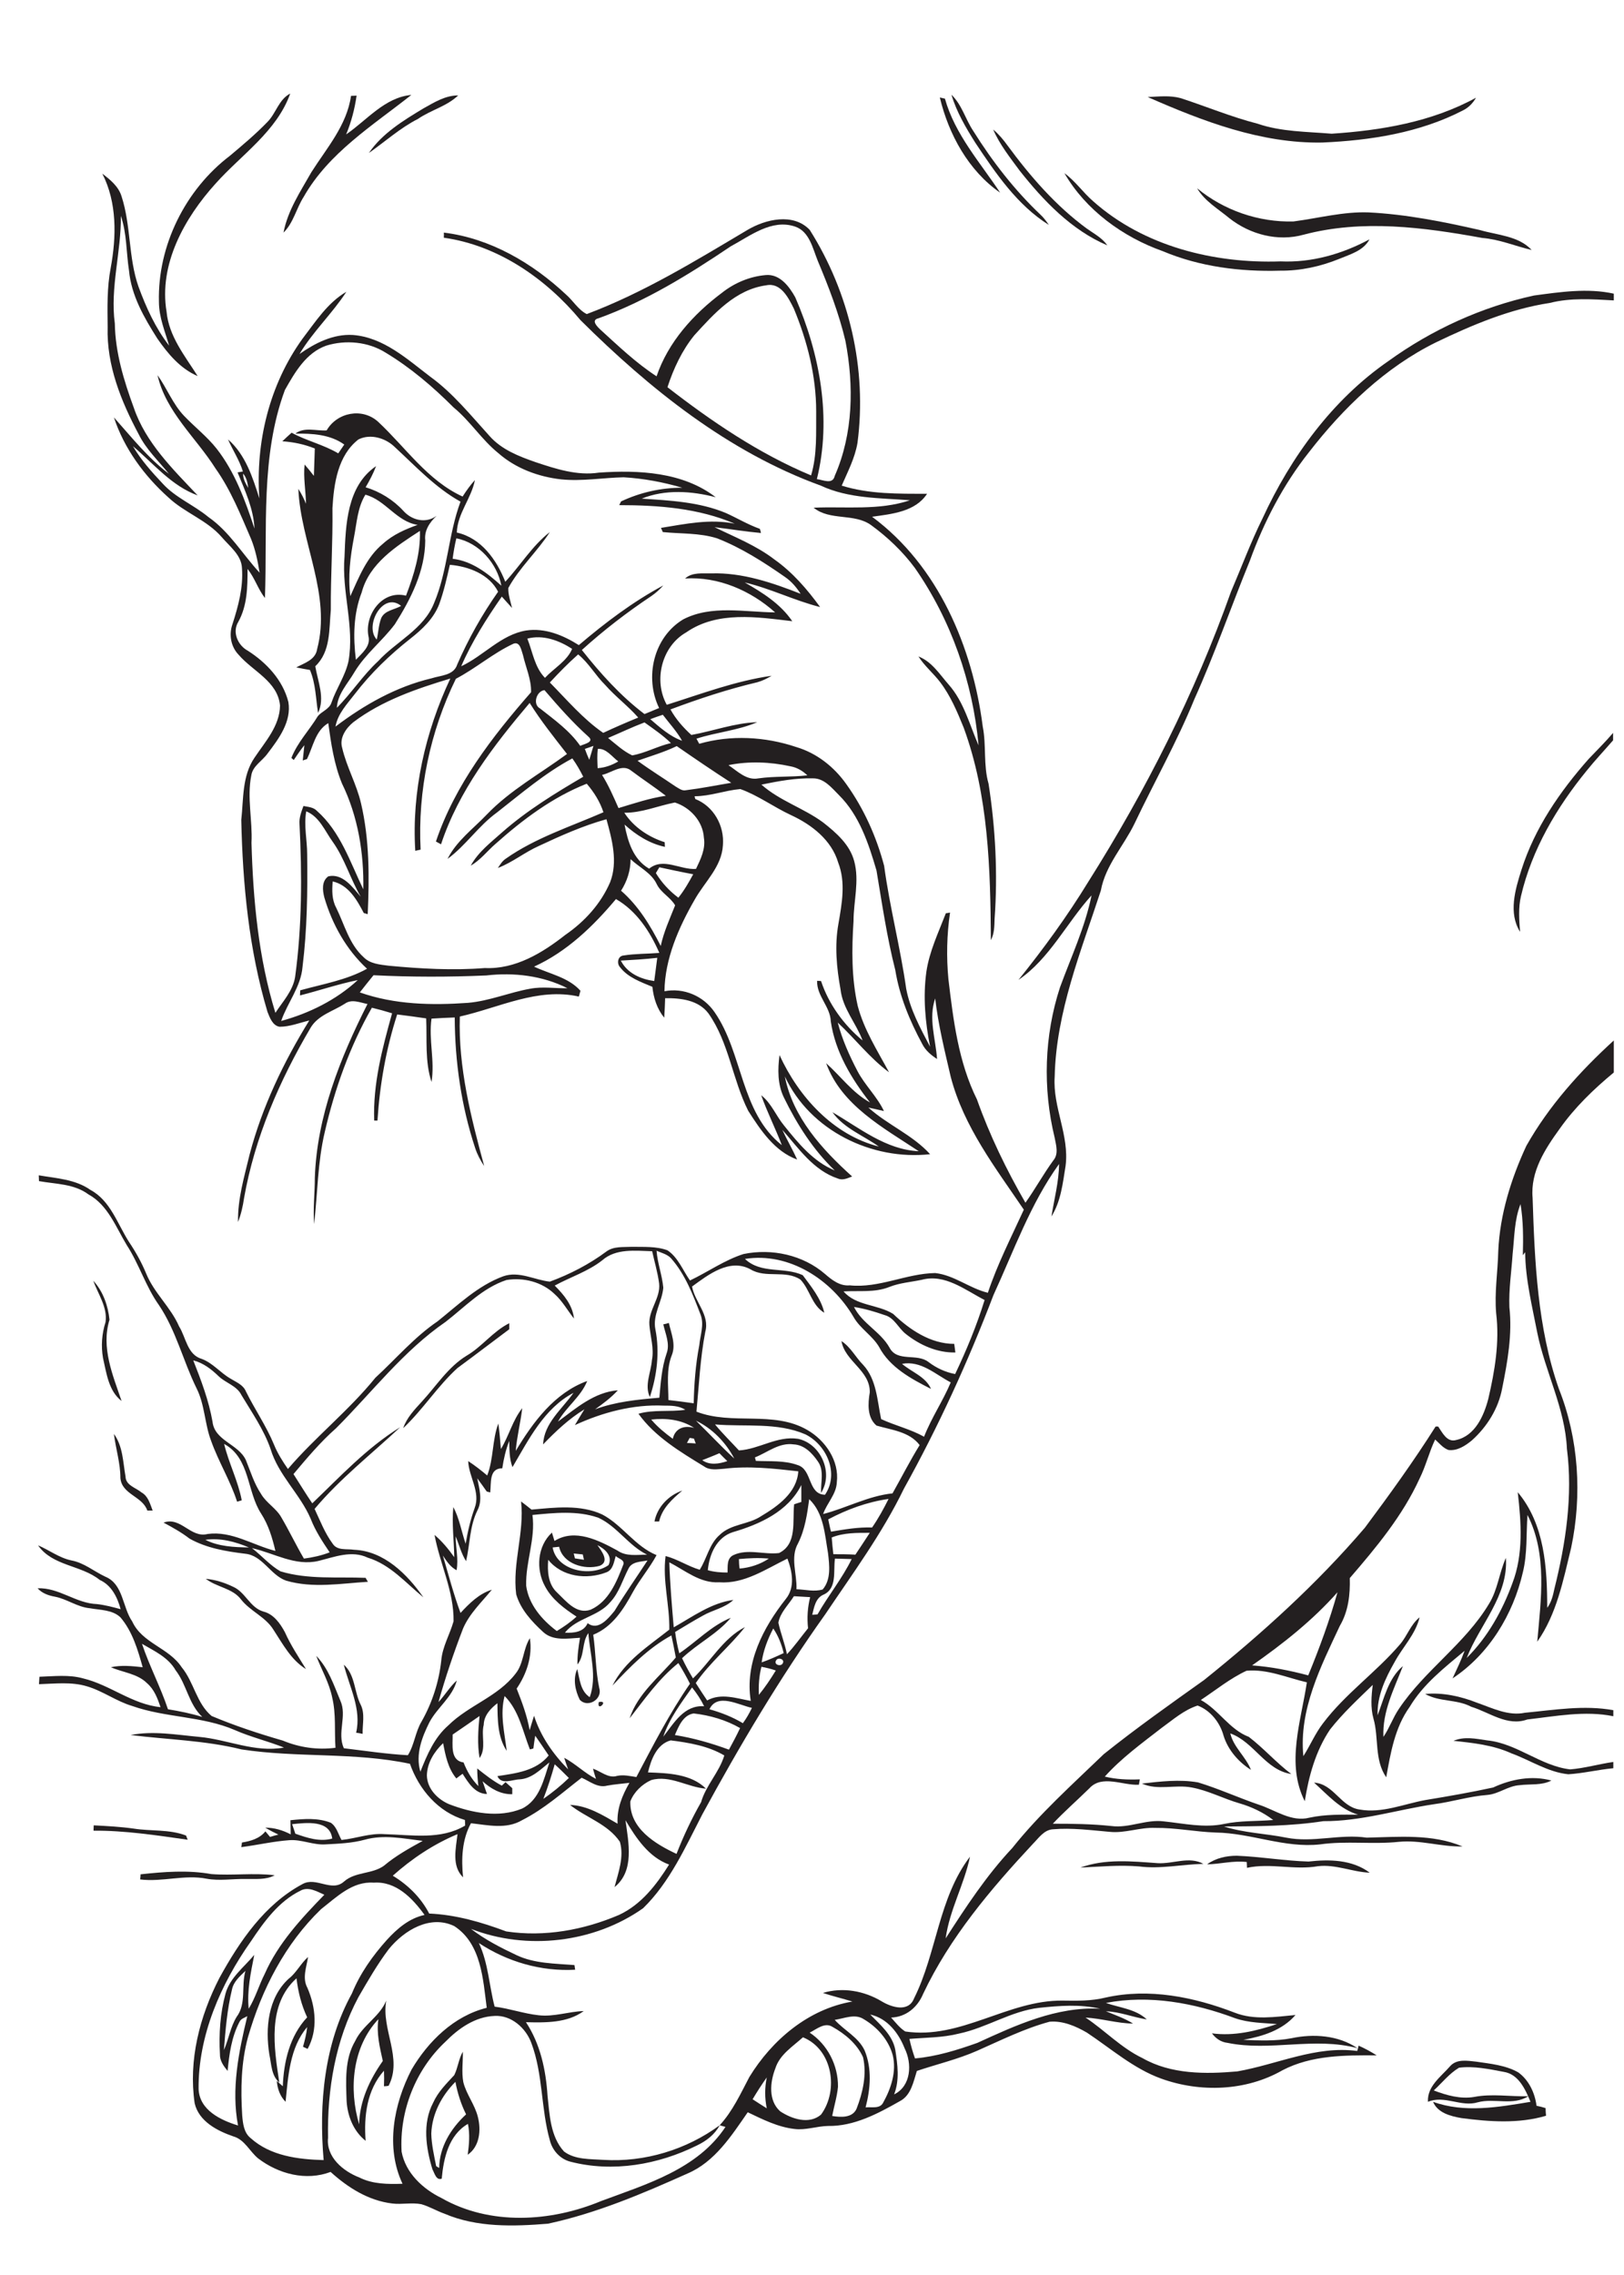 <?xml version="1.0" encoding="utf-8"?>
<!-- Generator: Adobe Illustrator 21.0.2, SVG Export Plug-In . SVG Version: 6.00 Build 0)  -->
<svg version="1.2" baseProfile="tiny" id="Layer_1" xmlns="http://www.w3.org/2000/svg" xmlns:xlink="http://www.w3.org/1999/xlink"
	 x="0px" y="0px" viewBox="0 0 700 980" overflow="scroll" xml:space="preserve">
<path fill="none" d="M372.7,883.2c3.2,7.8,2.4,16.5,0.4,24.5c2.6-0.3,6.2,0.8,7.6-2.1c3.4-6.1,5.8-13.4,4.1-20.4
	c-1.8-6.6-6.7-12-12.5-15.5c-3.8-2.5-8.4-0.3-12.5,0.2C363.9,874.5,370,877.4,372.7,883.2z"/>
<path fill="none" d="M385.9,883c1,6.3,1.9,13-0.5,19.2c7.4-3.6,7.7-13.3,4.5-19.9c-2.6-6.6-7.5-12.9-14.8-14.5
	C379.4,872.3,384.7,876.6,385.9,883z"/>
<path fill="none" d="M361.3,898.8c-0.5,4.3-1.7,8.4-2.5,12.6c3.6,0.6,8.6,1,10.5-3.1c2.7-6.9,4.5-14.8,2.8-22.2
	c-2.5-5.8-7.8-10.1-13.2-13.1c-3.4-2.1-6.8,1-9.7,2.5C356.8,880.7,361.4,889.6,361.3,898.8z"/>
<path fill="none" d="M336.4,909.5c5,3.2,12.5,5.8,17.6,1.4c7.7-10.5,4.9-28-7.8-33.3c-4.4,4-10,7.4-11.9,13.4
	C331.9,896.9,331.1,904.9,336.4,909.5z"/>
<path fill="none" d="M421.2,880.1c16.7-7.6,34.1-15.7,52.9-14.7c-8.6-2-17.5-1.3-26.2-0.4c-12.2,1.4-22.7,8.6-34.6,11.1
	c-7,1.7-14.3,1.6-21.4,2.3c0.6,2.8,1.4,5.6,2.4,8.4C403.5,886,412.5,883.2,421.2,880.1z"/>
<path fill="none" d="M61.1,708.1c3.2,9.6,8,18.6,11.2,28.2c5,0.8,10,1.8,14.8,3.2c-5.9-5.5-6.7-13.9-11.5-20.1
	C72.4,713.9,66.4,711.2,61.1,708.1z"/>
<path fill="none" d="M330.5,894.9c-2.1,3-4.1,6.2-6.1,9.3c2,1.4,4,2.7,6.1,3.9C329.6,903.8,329.6,899.3,330.5,894.9z"/>
<path fill="none" d="M126,785.8c0.4,1.4,0.9,2.7,1.4,4.1c5.1,1.8,10.5,3.6,15.9,2.1C142.3,783.8,132,785.2,126,785.8z"/>
<path fill="none" d="M576.5,685.9c-10.8,12.1-23.5,22.2-36.7,31.5c8.2,0.6,16.2,2.2,24.2,4.3C568.7,710,573.1,698,576.5,685.9z"/>
<path fill="none" d="M561.9,756.5c3-4.6,5.1-9.8,8.5-14.2c9.5-12.7,22.8-21.9,33.1-33.9c3.2-3.6,4.6-8.6,8.5-11.7
	c-1.7,7.4-7.2,12.8-10.8,19.3c-4,6.9-7.6,14.7-7.3,22.9c2.8-7.4,4.6-15.9,10.9-21.2c-3.8,9.9-8.8,19.6-8.4,30.5
	c2.6-3.8,4.1-8.3,6.7-12.1c11-16.6,28.5-28,38.8-45.2c3.9-6,4.4-13.4,7.3-19.8c1,16.4-11.3,28.7-16.9,43.1
	c9-8.9,15.4-20.4,19.7-32.2c4.8-12.5,3.8-26.2,2.3-39.2c11.6,13.8,12.7,32.6,12.7,49.8c1.8-2.4,2.4-5.3,3.1-8.2
	c4.9-19.6,8-40.1,5.4-60.3c-0.8-17.5-9.4-33.2-12.8-50.1c-2.2-11.4-5.1-22.9-5.2-34.6c-0.3,0.4-0.7,0.8-1,1.3c0.2-7.3,0.2-14.7-1-22
	c-2.8,6.8-2.6,14.2-3.4,21.4c-0.5,7.7-1.7,15.3-1.4,23c1.3,11.7-0.8,23.4-3.1,34.9c-1.6,8.7-6.5,16.7-13.1,22.5
	c-2.8,2.3-6.3,4.6-10.1,4.1c-2.3-0.8-3.9-2.9-5.7-4.5c-2.6,5.5-4,11.4-6.7,16.8c-7.4,16-18.7,29.7-30.1,42.9
	c0.2,7.1-0.6,14.3-4.2,20.6C569.3,718,559.9,736.5,561.9,756.5z"/>
<path fill="none" d="M280.8,611.5c2.7,3.2,5.9,5.8,9.3,8.3c1-4.6,5-5.9,9.2-4.7C293.7,611.5,287.2,610.8,280.8,611.5z"/>
<path fill="none" d="M316.5,628.3c-3.6-6.9-9.5-13-16.5-16.3C305.5,617.3,310.8,623.1,316.5,628.3z"/>
<path fill="none" d="M302.7,629c3.3,2.3,7.3,1.7,10.8,0.4c-1.2-1.2-2.3-2.3-3.5-3.4C307.6,627,305.1,628,302.7,629z"/>
<path fill="none" d="M347.1,617.9c-12.2-5.3-26-3.2-39-4.3c3.2,3.9,6.9,7.5,10.3,11.2c8.8-0.5,16.6-6.4,25.5-5
	c9.9,2.2,15.4,14.8,9.9,23.3c-0.2-4.5,1.4-9.6-1.4-13.6c-2.4-3.6-5.9-7.1-10.4-7.3c-6.2-0.9-11.2,3.5-16.7,5.6
	c0.1,0.4,0.3,1.1,0.4,1.5c6,0.3,12.3-0.3,18,1.8c6.4,1.9,4.4,12.6,11.8,12.9C361.8,634.8,356.3,622.5,347.1,617.9z"/>
<path fill="none" d="M104,601.1c-2-4.1-6.9-5.2-9.9-8.2c-3.1-3-6.6-5.7-10.9-6.8c3.5,8.6,6.8,17.2,8.3,26.4
	c0.9,8.3,11.2,9.6,14.4,16.6c2,4.9,3.5,10.1,6.5,14.5c2.3,4,6.6,6.2,8.8,10.2c3.4,5.8,6.3,11.9,9.7,17.7c3.8-0.5,7.5-1.3,11.1-2.7
	c-3.1-4.6-6.1-9.3-8.2-14.5c-4.6-10.7-13.9-18.8-17.3-30C113.6,615.9,108.5,608.6,104,601.1z"/>
<path fill="none" d="M354.6,684.6c3.7-4.3,2.9-10.5,2.3-15.7c-1.4-8-1.9-17.2-8.1-23.2c-0.9,6.5-1.8,13.1-4.8,19
	c-3.5,6.1-0.4,13.2-0.7,19.7C347,684.6,350.9,685.7,354.6,684.6z"/>
<path fill="none" d="M297.3,619.4c-0.4,0.7-0.8,1.5-1.2,2.2c1.3,0.1,2.5,0.1,3.8,0.2c-0.2-0.5-0.5-1.6-0.7-2.1
	C298.7,619.6,297.8,619.4,297.3,619.4z"/>
<path fill="none" d="M345.5,647.2c0-2.4,0-4.9,0-7.3c-5.7,11.4-17.9,16.9-29.5,20.3c-7,2.1-10.3,9.6-10.8,16.4c2.8,0.7,5.6,1,8.5,1
	c0.1-2.7-0.4-6.1,2.5-7.5c6.2-2.9,13.2-0.1,19.7-0.9c7.9-4,5.7-13.7,6.6-20.8C343.4,647.8,344.5,647.5,345.5,647.2z"/>
<path fill="none" d="M339.4,671.3c-9.3,4.5-18.6,11-29.4,10.2c-8.2,0.5-14.6-5.1-21.5-8.6c0.3,9.4,1.1,18.7,1.9,28
	c8.2-4.6,16.1-10.5,25.7-11.8c-3.7,3.5-8.9,4.3-13.2,6.8c-4,2.2-7.9,4.7-11.9,7c0.4,3.1,1,6.2,1.8,9.2c7.5-5,13.8-11.8,22.2-15.3
	c-6,7-14.4,11.1-21,17.4c1.4,2.9,3,5.8,4.7,8.7c7.6-7.2,12.9-17.2,22.4-22.1c-6.6,8.4-15.1,15.2-21.2,24.1c1.6,2.5,3.2,5,4.9,7.5
	c6-3.3,12.6-0.9,18.8,0.2c-2.6-16.3,5.4-31.6,15.2-44C342.8,683.7,341.5,676.9,339.4,671.3z"/>
<path fill="none" d="M285.9,748.2c4.6-5.9,8.9-13.7,17.6-13.1c-1.4-2.9-3.2-5.6-5.3-8.1C293.5,733.6,288.4,740.3,285.9,748.2z"/>
<path fill="none" d="M318.5,671.6c0.1,1,0.2,3,0.3,4c4.5-0.3,8.9-1.7,12.6-4.3C327,671,322.7,671.2,318.5,671.6z"/>
<path fill="none" d="M152.6,231.2c-1.6,8.4-2.7,17-1.6,25.5c3.7-8.1,7-16.8,14.1-22.6c4.2-3.9,9.5-6.2,14.8-8.1
	c-9.1-1.3-13.8-10.7-22.5-13C154.1,218.5,153.8,225.1,152.6,231.2z"/>
<path fill="none" d="M232.9,305.2c6.2,4.9,12.7,9.5,17.3,16.1c1.6-0.8,6.2-1.6,3.6-3.9c-6.9-6.2-13-13.1-19-20.1
	C231.3,297.6,229.4,303.4,232.9,305.2z"/>
<path fill="none" d="M129.2,355c-0.2-2.7,0.9-5.2,1.7-7.7c2,0.4,4.3,0.4,5.8,2.1c10.1,8.9,14.3,22.1,20,33.8
	c0.3-15.6-2.3-31.5-9.2-45.6c-3.5-8.3-4.7-17.2-5.9-26c-5.6,3.3-6.5,10.1-9.2,15.5c-0.5,0.1-1.4,0.5-1.8,0.6
	c0.3-2.2,0.5-4.4,0.7-6.6c-1.7,2-3.2,4.2-4.6,6.4c-0.3-0.2-0.8-0.7-1-0.9c2.6-6.7,7.7-11.9,11.4-18c1.8-2.2,5-3,5.9-5.9
	c2-6.1,5.9-11.4,7.3-17.7c2.7-15.1-3-30-1.7-45.1c0.5-13.7,1-30.5,13.6-39c-1.2,3.2-2.8,6.1-4.5,9.1c6.3,1.9,11.9,5.4,16.3,10.2
	c3.7,4.1,9.7,5.5,14.3,2.1c-3,2.8-5.4,6.3-4.9,10.6c-0.1,13.2-6.2,25.2-13.1,36.1c-5.3,7.3-12.7,12.8-17.4,20.6
	c-2.9,4.9-7.3,9.4-7.6,15.4c6.3-6.4,11.2-14,17.8-20.1c7.9-8.5,19.7-13.7,24.1-25c6-13.9,6.1-29.5,11.4-43.7
	c-10.8-6-19.2-15.1-28.2-23.4c-4-3.9-10.6-6-15.8-3.4c-8.9,7-10.6,19.1-11.2,29.6c0.2,14.6-0.8,29.2-0.7,43.8
	c-0.8,8.4,0,18-6.7,24.3c1.2,6.5,4.3,13.6,1.2,20.1c-0.9-6.2-1-12.6-3.5-18.5c-2-0.3-4-0.7-5.9-1.1c3.6-1.8,8.4-3.2,9-7.9
	c6.1-23.5-7.1-45.7-8.1-69c1.3,2,2.4,4.2,3.3,6.4c-0.1-5.6-1.2-11.3-0.6-16.9c1.4,1.6,2.7,3.2,4,4.9c0.1-3.9,0.3-7.8,0.4-11.8
	c-4.5-1.8-9.2-2.8-14-3.1c1.3-1.2,2.7-2.4,4-3.7c6.5,3.5,13.8,5.1,20.1,8.9c0.9-1.3,1.7-2.6,2.6-3.8c-6-4.4-13.9-4.8-21.1-4.7
	c3.8-2.9,9.1-1.1,13.5-1.4c4.5-7.8,15.5-9.9,22.2-3.7c11.8,11,21.3,25.3,36.4,32.2c1.6-2.5,3.2-5,5.3-7.1
	c-1.5,7.9-7.5,14.3-7.8,22.6c10.6,2.3,17.1,11.7,20.9,21.2c6.5-7,11.6-15.5,19.2-21.4c-5.4,8.4-13.1,15.3-17.9,24.1
	c-0.1,2.9,1,5.7,1.6,8.6c-1.5-1.6-3-3.2-4.4-4.9c-6.6,9.5-12.9,19.4-17.5,30c9.7-4.5,17.1-13.6,28-15.4c8.2-1.2,16,2.1,22.7,6.3
	c11.4-9.5,23.3-18.7,36.4-25.7c-1.5,1.7-3.2,3.3-5.2,4.6c-10.5,7-20.5,14.7-29.9,23.2c7.9,10.1,16.7,19.8,27,27.6
	c2.1-0.8,4.2-1.7,6.3-2.6c-6.4-13.2-2.4-30.5,10.4-38.2c12.2-6.3,26.5-3.1,39.6-3c-10.5-9.4-24.5-15.5-38.8-14.6
	c3.1-2.9,7.6-2.1,11.4-2.2c13.3-0.5,26.1,4,38.4,8.8c-1.8-2.9-4-5.4-6.8-7.3c-9.2-6.4-18.7-12.5-29.2-16.6
	c-7.6-2.4-15.6-1.9-23.4-2.7c-0.2-0.5-0.6-1.4-0.8-1.8c10.5-1.8,21.2-4,31.8-1.8c-15.6-6.7-33-8-49.8-8c0.2-0.4,0.6-1.2,0.8-1.6
	c8.3-4,17.2-5.9,26.4-5.9c-8.2-2.5-16.7-4.1-25.3-4.5c-9,0.2-18,1.8-26.9,0.9c-9.8-1.1-19.6-4.8-27.1-11.3
	c-7.2-5.9-12.1-13.9-19.3-19.7c-8.9-8.9-18.5-17.1-29.3-23.6c-7.6-4.7-17.2-5.6-25.6-3c-8.7,3.1-13.5,11.5-17.8,19.1
	c-10.6,28.6-7.6,59.7-8.6,89.6c-3-3.9-4.4-8.7-7.5-12.5c0,7.8-0.2,15.8-4,22.8c-2.7,4.5-0.3,10.1,4.1,12.4
	c8,5.2,15.1,12.7,17.5,22.1c1.4,8.4-4.1,15.8-8.9,22.1c-2.3,3.2-6.5,5.4-7.1,9.6c-1.9,9.6,0.6,19.3,0.1,29
	c0.7,24.6,3,49.6,10.3,73.2c3.1-4.9,7.4-9.4,8.5-15.3C130.3,399.2,130.2,377,129.2,355z"/>
<path fill="none" d="M189.5,260.3c-2.3,6.2-7.3,10.8-12.4,14.8c-8.9,7-17.1,14.9-24,23.9c-3.3,4.3-7.3,8.5-8.3,14
	c12.3-9.5,26.1-17.3,41.4-20.8c4-1.3,9.6-1.2,11.1-6c4.8-11,10.6-21.5,17.6-31.3c-3.8-7.5-12.6-10.9-20.6-11.6
	C192.8,249,191.5,254.8,189.5,260.3z"/>
<path fill="none" d="M289.1,320.1c-3.4-3.4-7.5-6.1-11.4-8.9c-5.3,2-10.4,4.5-15.7,6.7c3.3,2.6,6.4,5.6,10.3,7.5
	C278.1,324.4,283.4,321.4,289.1,320.1z"/>
<path fill="none" d="M196.7,231.9c-0.7,2.9-1.2,5.9-1.6,8.8c8.4,0.9,15,6.1,21,11.6C214.2,242.7,206.5,233.8,196.7,231.9z"/>
<path fill="none" d="M255.8,321.3c-1.2,0.4-2.5,0.9-3.7,1.3c0.6,1.6,1.3,3.1,1.9,4.7C254.6,325.3,255.2,323.3,255.8,321.3z"/>
<path fill="none" d="M88.5,663.3c5.8,2.8,12.4,3.1,18.8,3.3C101.3,664.1,94.9,662.5,88.5,663.3z"/>
<path fill="none" d="M266.5,328c-2.6-2-5.1-5.7-8.8-5.4c-0.4,2.8-0.3,5.6-0.1,8.3C260.8,330.7,263.8,329.6,266.5,328z"/>
<path fill="none" d="M180.9,228.8c-10.2,6.6-21.8,14-25.1,26.5c-3.6,9.2-3.7,19.3-2.5,29c2.7-2.8,6.5-5.7,5.4-10.2
	c-1.7-9.3,6-20,16.2-17.3C178.4,247.8,181.2,238.4,180.9,228.8z"/>
<path fill="none" d="M275.1,309.2c-4.4-5-9.8-9.1-14.2-14c-4.2-4.1-7.1-9.4-11.7-13.2c-4.3,3.8-8.4,7.8-12.2,12.1
	c7.5,7.4,14.3,15.7,23,21.8C264.9,313.5,270,311.3,275.1,309.2z"/>
<path fill="none" d="M246.6,279.5c-5.7-3.6-12.6-6.2-19.3-4.4c2.3,5.7,3.1,12.3,7.6,16.9C238.8,287.9,244.5,284.6,246.6,279.5z"/>
<path fill="none" d="M283,381c-2.3-5-7.5-7.2-11.3-10.8c0,4.8-1.5,9.5-4.1,13.6c7.5,6.5,12.6,15,17.1,23.8c1.4-6.1,4-11.7,6.2-17.4
	C289,386.5,284.9,384.7,283,381z"/>
<path fill="none" d="M272,332c-3.9-3.2-8.5,0.9-12.6,1.8c2.8,4.5,5,9.4,7,14.2c6.8-2,13.4-4.3,20.4-5.3
	C282.1,339,276.9,335.7,272,332z"/>
<path fill="none" d="M299.3,342.9c0.1,0.3,0.3,0.9,0.3,1.2c7.9,3.1,12.6,11.5,11.9,19.9c-0.5,9.3-7.9,15.8-12.2,23.5
	c-6.9,12-12.8,25.4-13,39.4c8.3-1.5,16.9,2.1,21.6,9c12.4,17.7,11.1,43.1,29,57.3c-2.7-7.3-6.3-14.2-8.9-21.5
	c4.4,3.4,6.4,8.9,9.9,13.1c6.1,7.6,12.5,15.5,21.8,19.3c-9.3-8.9-16.3-19.8-21.9-31.4c-2.8-5.7-2.8-12.2-1.9-18.3
	c8.3,17.9,23.1,34.3,42.8,39.4c-6.8-4.8-15-7.9-20-14.8c11.7,6.8,23,16.2,37.2,16.8c-15.2-10.1-33.3-19.7-39.9-37.9
	c6.3,5.6,11.3,12.7,18.9,16.9c-8-10.3-15-21.9-16.9-34.9c-0.2-6.5-6.2-11-5.9-17.5c0.4,0,1.3,0.1,1.7,0.1
	c3.2,9.9,9.9,18.9,17.9,25.6c-2.8-7.5-8.6-13.9-9.5-22c-1.7-9.3-2.7-18.9-0.9-28.3c1.5-8.6,3.2-17.8-0.1-26.3
	c-2.9-9.8-11.6-16.3-20.4-20.5c-7.4-3.5-14.2-8.5-21.9-11.3C312.4,340.3,306,342.9,299.3,342.9z"/>
<path fill="none" d="M314,329.7c3.9,2.5,7.8,6.6,12.9,5.7c7-1,14.1-0.5,21.1-1.3c-2.1-1.9-4.5-3.3-7.3-3.9
	C331.9,328.3,322.8,327.9,314,329.7z"/>
<path fill="none" d="M162.4,275.4c0.7-3.1,0.8-6.3,1.9-9.2c1.5-3.4,5.8-3.5,8.6-5.3C165,254.6,156.9,269.7,162.4,275.4z"/>
<path fill="none" d="M282.6,376.1c2.5,4.1,5.8,7.7,9.7,10.6c2.5-3.1,4.5-6.6,6.4-10.1c-4.9-0.9-9.8-2-14.7-3.1
	C283.7,374.2,283,375.4,282.6,376.1z"/>
<path fill="none" d="M129.5,426.5c9.6-2.7,20-4.4,28.8-9.3c-8.9-8.2-15.1-19.1-18.4-30.7c-0.7-3-1.2-7,1.7-9.1
	c6.2-1.4,10.5,4.6,14,8.8c-4.5-7.6-6.9-16.4-12.1-23.7c-3.4-4.6-5.8-10.8-11.4-13.1c-1,6.2,0.4,12.3,0.4,18.5
	c0.2,16.2,0,32.4-2,48.5c-0.7,8.6-6.5,15.4-9.2,23.3c12.1-3.3,23.8-9.2,33.1-17.7c-8.4,1.7-16.5,4.5-24.9,6.6
	C129.4,428.1,129.5,427.1,129.5,426.5z"/>
<path fill="none" d="M209.7,420.2c-16.2,0.7-32.4,0.7-48.6-0.1c-1.9,2.5-3.9,4.9-5.9,7.4c15,5.3,30.9,5.6,46.6,4.5
	c9.2-0.8,17.8-4.5,26.9-6.1c5.3-1,10.6-0.1,16-0.2C233.9,420.3,221.5,418.8,209.7,420.2z"/>
<path fill="none" d="M232.4,364.5c-6.1,2.8-11.4,7.2-17.7,9.5c1-1.5,1.9-3,3.4-4c12.8-9,27.9-13.8,42.1-20
	c-1.4-4.6-4.1-8.7-7.2-12.3c-14.7,5.9-27.6,15.5-39.3,25.9c-3.6,3.1-6.5,7-10.7,9.4c3.2-5.9,8.7-10.1,13.7-14.5
	c10.6-9.3,22.7-16.7,34.8-23.8c-1.4-2.7-3-5.4-4.7-7.9c-11.9,6.2-22.1,15-32.5,23.3c-8,5.7-13.4,14.2-21.3,20
	c3.9-7.8,11.1-13,17-19.2c10.1-10.4,22.9-17.5,34.5-26c-5.6-7.2-11.2-14.3-16.1-22c-15.5,18.3-30.6,37.9-38.2,60.9
	c-0.7-0.4-1.5-0.8-2.2-1.2c8.2-24.4,24.2-45.1,41-64.3c0.2-5.4-2.3-10.8-3.5-16.1c-0.7-1.9-1.2-5.9-4.1-4.8
	c-8.8,4.1-16.2,10.6-24.8,15.1c-11.2,22.7-16.5,48.3-15.2,73.6c-0.6,0.1-1.7,0.4-2.3,0.5c-1.6-25.4,4.3-51.2,15.1-74.2
	c-14.6,4.4-29.5,9.5-41.8,18.8c-3.2,2.6-6,6.8-4.8,11.1c1.9,8.2,6.2,15.6,8.1,23.8c3.7,15.6,3.6,31.8,2.9,47.8
	c-0.4-0.1-1.3-0.4-1.7-0.5c-2.9-5.7-6.6-12.2-13.4-13.6c-0.3,3.8-0.4,7.8,1.5,11.3c3.6,7.2,5.7,15.6,11.8,21.3
	c2.8,2.9,7,3.1,10.8,3.7c13.8,1.3,27.7,2.1,41.5,1c13.1,0.6,24.8-6.6,34.7-14.3C252,397,259,389.3,263,380c3.4-8.7,0.9-18.3-1.5-27
	C251.5,355.8,241.9,360.1,232.4,364.5z"/>
<path fill="none" d="M294,319.1c-2.3-4.1-5.5-7.5-8.3-11.2c-1.8,0.6-3.6,1.2-5.4,1.9C284.5,313.4,288.8,317.1,294,319.1z"/>
<path fill="none" d="M342.1,687.6c-2.3,3.7-5.8,7-6.7,11.4c1,4.6,2.8,9,3.7,13.6c3.3-3.5,6-7.5,9.1-11.2c-0.5-4.5-0.1-9,0.9-13.4
	C346.8,687.8,344.5,687.7,342.1,687.6z"/>
<path fill="none" d="M354.9,687.1c-3.4,1.5-3.9,5.4-4.7,8.6c0.6-0.1,1.7-0.2,2.3-0.2c4.7-8.1,10.7-15.4,14.7-23.8
	c-2.4-0.1-4.8-0.1-7.2-0.2C359.2,676.8,361,684.4,354.9,687.1z"/>
<path fill="none" d="M358.5,662.3c0.3,2.4,0.5,4.8,0.7,7.2c3.2,0,6.4,0.1,9.5,0.2c2-3.1,4.1-6.2,6.1-9.4
	C369.3,660.3,363.7,660.2,358.5,662.3z"/>
<path fill="none" d="M328.3,716.1c3.3-1.1,6.4-2.5,9.5-4c-0.9-3.8-2.3-7.4-4.5-10.6C330.8,706,329,710.9,328.3,716.1z"/>
<path fill="none" d="M358.2,659.8c5.9-1,11.7-2,17.7-1.8c2.7-3.9,5-8,7.1-12.3c-9.1,1.3-17.8,4.6-26,8.8
	C357.4,656.2,357.7,658,358.2,659.8z"/>
<path fill="none" d="M305.8,736.3c5,1.4,9.9,3.3,14.4,6c1.5-2.1,2.8-4.3,3.9-6.6C318.5,734.5,309.2,729,305.8,736.3z"/>
<path fill="none" d="M290.9,747.4c8,1.3,15.8,3.5,23.3,6.3c1.7-3.1,3.3-6.1,4.8-9.3c-6.1-3.5-13-5.6-20-6.3
	C294.4,738.8,292.5,743.7,290.9,747.4z"/>
<path fill="none" d="M334.5,715.3c-1.1,1.8,2,2.8,2.9,1.2C338.4,714.7,335.3,713.7,334.5,715.3z"/>
<path fill="none" d="M327.1,730.1c2.6-3.4,5-6.9,7.3-10.6c-2-0.7-4.1-1.2-6.2-1.6C327.2,722,326.9,726.1,327.1,730.1z"/>
<path fill="none" d="M300,374.4c2-4.2,4.2-8.6,3.4-13.4c-0.4-7.1-5.9-13.1-12.5-15.2c-7.3,1.4-14.2,4.4-21.8,4.4
	c4,6.1,10.4,10.4,17.4,12.7c0,0.5,0.1,1.5,0.1,2c-6.6-1.5-12.4-5.1-17.4-9.6c1.4,7.3,3.7,15,10.6,19
	C285.9,369.2,293.2,374.8,300,374.4z"/>
<path fill="none" d="M185.8,919.2c0.1,4.7,1.3,9.3,2.1,14c0.3,0.2,1,0.6,1.3,0.8c0.1-9,5-17,11.5-23c-2.1-4.5-3.6-9.2-4.6-14
	C190.3,902.8,186.1,910.7,185.8,919.2z"/>
<path fill="none" d="M351.8,177c-0.1-15.2-3.8-30.2-9.6-44.2c-2.3-4.6-5.6-11.4-11.9-10.1c-13.2,1.8-22.5,12.2-31,21.5
	c-5.3,6.6-9,14.4-11.6,22.4c19.2,14.8,39.5,28.7,61.9,38C352.3,195.8,351.7,186.3,351.8,177z"/>
<path fill="none" d="M389,587.2c4.2,3.6,10.1,5.5,12.5,10.8c-8.6-4.3-17.8-9.3-22.4-18.1c-2.9-4.9-8.2-7.9-11-12.9
	c-9.4-16-27.7-28-46.8-25c6.9,6.5,16.9,3.2,24.9,7c3.6,5,7.8,10.1,9.3,16.2c-5.3-3.2-6.2-10-10.3-14.3c-6.5-4.4-14.9-0.4-21.5-4.4
	c-9-4.9-18.2,2.3-25.2,7.4c1.3,6.7,7.7,12.3,5.7,19.5c-2.1,11.4-2.6,22.9-3.8,34.4c15.4,6,33.2-0.6,47.8,7.9
	c7.8,4.5,13.8,13.3,12.7,22.5c-0.2,5.2-4.3,8.9-5.9,13.7c10-2.6,19.4-7.8,29.9-8.9c3.9-6.9,7.5-14,11.7-20.8
	c-4.5-5.8-12.1-6.5-18.6-8.4c-4.2-3.5-3.8-9.5-2.9-14.3c0.2-9.5-10.7-13.2-12.2-22.1c4,2.6,6.1,7,9.4,10.3c5.8,6.4,6,15.4,7.7,23.3
	c6,2.9,12.6,4.4,18.5,7.6c3.3-8.2,8.3-15.5,11.7-23.6C403.3,591.8,397.2,585.7,389,587.2z"/>
<path fill="none" d="M279.2,763.5c8.6,0.3,18.6,0.6,25,7c-8-0.6-15.5-6-23.6-3.7c-3.9,1.8-7.5,5.1-9,9.2
	c-0.4,11.6,10.8,18.3,19.9,22.6c3-7.7,6.6-15.2,10.6-22.3c2.1-7.3,7.8-12.9,9.9-20.2c-6.9-4.1-15.3-5.5-23.1-6.5
	C283,751.3,280.5,758.1,279.2,763.5z"/>
<path fill="none" d="M397.3,551.3c-4.7,1-9.5,1.3-14,3.1c-6.3,2.5-13.1,1.5-19.7,1.9c5.4,6.3,14.8,5.5,21.4,9.7
	c7.2,6.8,16.1,12.9,26.3,12.9c0.2,1.2,0.3,2.5,0.5,3.7c-7.9,0.3-15.4-3.2-21.4-8c-3.2-2.5-4.9-7-9.1-8.1c-4.3-1.5-8.7-2.7-13.2-3.5
	c3.5,7.2,11.4,10.6,15.3,17.5c3.3,6.4,11.8,2.4,16.8,6.2c3.4,2.5,7.3,4.4,11.5,5.2c5-10.4,9.4-21,12.7-31.9
	C416,555.7,407.2,548.6,397.3,551.3z"/>
<path fill="none" d="M300.3,924.3c-16.7,8.3-36.3,11.6-54.5,7c-4.4-1.2-7.8-4.8-8.9-9.2c-3.9-13.8-2.9-28.5-8-42
	c-2.4-6.4-8.6-12-15.8-11.6c-8.4,0.3-15.7,5.4-21.3,11.2c-12.8,12-19.8,29.8-18.8,47.3c1.6,9.1,9.1,16,17.1,19.9
	c21,12,47.3,10.4,69,1.3c19.4-7.3,41.5-13.7,53.5-31.9c-0.6-0.2-1.9-0.5-2.5-0.7C308,919.7,304.2,922.4,300.3,924.3z M201.6,928.1
	c0.6-4.4,1-8.9,0.1-13.3c-8.3,4.8-10.4,14.8-11.3,23.6c-2.4,1-3.1-2.4-4-4c-2.8-9.2-4.4-19.8,0.3-28.7c2-4.7,5.7-8.2,9.1-11.9
	c1.6-3.2,1.9-7,3.7-10.1c0.1,4.4-0.6,8.8,0.2,13.1c1.3,5.3,4.9,9.7,6.3,15C207.4,917.5,206.8,924.5,201.6,928.1z"/>
<path fill="none" d="M258.9,142c7.7,7,15.3,14.3,24.1,20c5-14.7,15.8-26.7,28.1-35.9c5.4-4.3,12-7.1,18.9-7.7
	c6.1-0.6,10.1,5,12.8,9.6c10.6,24.4,15.8,52.1,9.3,78.3c2.7,0.3,6.8,2.5,7.7-1.4c8-18.2,8.4-38.9,4.6-58.2
	c-2.8-11.9-7.1-23.3-11.9-34.4c-2.2-5.4-3.5-12.7-9.8-14.8c-10.1-3.4-19.3,4-27.7,8.5c-18,12.1-36.5,23.7-57,31
	C254.5,137.9,257.5,140.8,258.9,142z"/>
<path fill="none" d="M240,702.6c3-1.9,5.9-3.9,8.5-6.2c-5.3-3.5-10.6-7.4-13.6-13.1c-4-7.3-3.3-17.3,3-23.1c0.4,1.2,0.7,2.4,1.1,3.6
	c8.8-5.4,19-0.3,27.1,4.1c3.8,2.6,8.5,1.7,12.8,1.8c-8-3.9-12.9-12.2-21-15.9c-9.1-3.2-19-2.1-28.4-1.2c1.4,10.3-2.9,20.2-2.7,30.5
	C227.9,691.2,233.6,697.8,240,702.6z"/>
<path fill="none" d="M274.8,327.8c5.3,3.9,10.9,7.3,16.4,11.1c1.3,0.8,2.8,2,4.5,1.6c6.5-0.9,13-2.1,19.5-3.2
	c-7.9-5.1-15.7-10.5-23.4-15.7C286.3,324,280.5,325.7,274.8,327.8z"/>
<path fill="none" d="M236.3,671.8c-0.5,5-0.1,10.5,3.8,14.1c3.8,3.7,8.4,9.5,14.5,7.4c7.8-3.5,11.2-12,14.1-19.5
	c0.6-2-2.2-2.5-3.3-3.6c-0.8,2.5-1.1,5.9-4,7C252.9,680.6,242.2,679.3,236.3,671.8z"/>
<path fill="none" d="M239.1,760c-1.4,5-3.1,10-4.9,14.9c3.9-2.7,7.6-5.7,11-9C243.2,763.9,241.2,761.9,239.1,760z"/>
<path fill="none" d="M192.9,742.9c8.7-8.6,21.3-12.3,28.9-22.2c3.5-4.4,3.2-10.6,6.2-15.3c1.3,7.7-1.3,15.4-5.7,21.7
	c2.3,5.8,4.5,11.7,5.6,17.9c0.6-2,1.3-4.1,1.9-6.2c2.9,8.9,8.2,16.6,14.7,23.1c-0.6-1.7-1.2-3.3-1.7-5c4.9,2.5,8.8,6.6,13.7,9.1
	c-0.4-1.5-0.8-2.9-1.3-4.4c3.4,1.2,6.6,4.3,10.4,3.1c2.8-0.6,5.5,0.1,8.3,0.5c7.2-13.6,14.3-27.5,23.1-40.2c-1.6-3-3.2-6-5-8.9
	c-8.4,6.7-14.5,15.5-21,23.8c3.5-10.7,12.9-17.8,19.9-26.2c-0.6-3.2-1.1-6.4-1.9-9.5c-9.9,5.4-17.8,13.5-25.4,21.6
	c5.2-10.6,15.5-17.1,24.5-24.1c0.1-10.6-3.1-21-1.6-31.7c5.1,1.4,9.6,4.5,14.7,5.9c3.1-4.9,4.1-11.1,8.6-15
	c4.9-4.8,12.3-4.4,17.9-8.1c7.2-4.3,15.4-10.1,16-19.3c-10.6-1.2-21.3-2.4-32-1.1c-2.9,0.2-6.1,0.8-8.6-1
	c-10.3-6.3-21.1-12.8-28.3-22.7c6.6-1.9,13.5-0.6,20.2-1.7c-2.8-1.8-6.1-1.8-9.3-1.8c-13.2-0.6-26.4,2.8-38.3,8.4
	c1.3-2.3,2.7-4.6,4.1-6.8c-6.7,4.1-12.4,9.5-17.8,15.1c0.4-9.2,8.2-15.2,13.1-22.2c-12.7,6.7-19.3,20.1-26.3,32
	c-1.3-3.6-1.2-7.5-1.4-11.3c-1.5,3.8-2.4,7.8-3,11.8c-5.8,0-4.7,6.3-5.2,10.4c-0.4-0.1-1.1-0.3-1.5-0.4c-1.3-1.9-2.7-3.8-4.1-5.7
	c0.9,4.5,2.4,9.5,0.1,13.8c-3.3,6.8-3.1,14.6-4.9,21.9c-2.1-3.3-3.1-7.1-4.5-10.7c0,4.9,1.3,9.7,0.4,14.6c-2.6-1.4-4.3-3.9-5.9-6.3
	c2.4,8.3,4.7,16.6,7.6,24.7c3.9-4.1,8-8.3,13.5-10c-4.4,5.3-9.6,10.2-12.4,16.7c-4,10.4-7.6,21-10.6,31.7c2.7-3,4.8-6.5,7.9-9.3
	c-1.9,7.2-8.4,11.6-11.8,18c-3.3,6.4-6.1,13.8-4.3,21C183.7,755.7,186.9,748.3,192.9,742.9z M258.1,733.2
	C262.8,732.2,257.1,737.8,258.1,733.2L258.1,733.2z M294.1,642.1c-4.3,3.6-8.7,7.5-9.9,13.3c-0.5,0-1.5,0-2,0
	C283.4,649.2,288.2,644.2,294.1,642.1z M224.6,646.8c1.5,1.1,3,2.3,4.5,3.5c10.1-0.9,21-2.3,30.5,2.1c8.7,4.6,14.1,13.7,23.4,17.5
	c-3,5.6-7.2,10.3-10.2,15.9c-4.1,7.4-8.9,15.1-17.1,18.4c1.1,7.7,1,15.4,2.6,23c1.5,4.8-5,8.7-8.4,5c-2-4-2.9-9-1.1-13.2
	c1.1,4.3,1.3,9.3,5.4,12.1c3.2-8.8,0.1-18.5-0.6-27.6c-3,3.9-1.6,9.5-4.7,13.5c0-3.9,0.6-7.7,1.1-11.5c-5.3,0.2-11.6,1.5-15.9-2.5
	c-4.8-4.5-9.6-9.7-11.6-16.2C220.8,673.3,226.1,660.3,224.6,646.8z"/>
<path fill="none" d="M270.8,675.6c-2.5,4.8-4,10.3-7.8,14.4c-5.2,6.3-14.4,6.8-19.6,13.2c3.8,0.2,8.1-0.2,9.8-4.1
	c4.5,3.5,9-2,11.6-5.3c4.6-7.4,9.5-14.5,14.2-21.8C276.1,672.7,272.3,672.5,270.8,675.6z"/>
<path fill="none" d="M241,666.4c-0.9,0.1-1.9,0.2-2.8,0.3c1.8,10.1,16.5,12.8,24.1,7.6c1.9-4-1.6-7-4.8-8.6c1.8,2.5,5.4,7,1,8.9
	C252,676.4,242.6,673.7,241,666.4z"/>
<path fill="none" d="M269.6,783.8c1.4,9.6,4,21.8-4.7,28.8c1.6-6.3,4.2-12.9,2.3-19.5c-5.1-7.7-14.5-10.4-21.5-15.9
	c7.5,0.3,14.1,4.5,20.5,8.1c-0.4-6.4,2-12.2,5.1-17.6c-3.2,0.4-6.4,0.7-9.6,1.2c-4,1.1-7.5-1.9-11-3.4c-8.3,6.4-16.3,13.5-25.7,18.3
	c-6.8,3.9-14.7,2.1-22,1.3c-3.9,7.2-4.2,15.4-3.4,23.3c-5.1-4.9-3.2-12.4-2.4-18.6c-10.3,4.3-19.6,10.5-27.9,17.9
	c6.5,4,12.1,9.5,15.7,16.3c11.5,0.6,22.5,3.8,33.2,7.7c16.4,2.6,33.4-0.6,48.6-7.1c9.7-4.4,16.2-13.1,21.6-21.9
	C279.7,799.8,274.2,791.5,269.6,783.8z"/>
<path fill="none" d="M251.3,669.6c-1.3-0.1-2.6-0.3-3.9-0.4c0.1,0.5,0.4,1.6,0.5,2.1c1.3,0.2,2.6,0.4,3.9,0.6
	C251.6,671.3,251.4,670.2,251.3,669.6z"/>
<path fill="none" d="M107,210.2c-0.3-2.2-0.8-4.5-2.2-6.2C104.7,206.3,105.9,208.3,107,210.2z"/>
<path fill="none" d="M163.2,869.8c-11.3,11.9-12.9,30.1-8.3,45.3c0.2-10,4.5-19.2,10.2-27.2C163.8,882,162.2,875.9,163.2,869.8z"/>
<path fill="none" d="M151.6,858.7c3.5-8.6,8.9-16.2,15.1-23.1c4.4-4.9,9.6-9.4,16.2-10.7c-5.1-7.2-12.3-14.6-21.9-13.9
	c-9.2-0.8-16,6.2-22.7,11.4c-15.5,14.9-25.6,34.6-31.5,55.1c-3,11-3.1,22.5-2.5,33.8c0.4,3.4,0.7,7.4,3.6,9.7
	c8.4,7.7,20.4,9.2,31.3,9.5C137.3,906.2,139.6,880.5,151.6,858.7z M132.5,882.8c-0.7-0.3-1.3-0.6-2-0.9c0.9-2.8,1.5-5.6,1.8-8.5
	c-7.6,8.8-8.2,21.2-9.3,32.2c-2.4-2.5-3.6-5.7-3.8-9c0.9,0.7,1.7,1.5,2.6,2.3c0.4-10.6,3-21.8,10.5-29.7c-2.4-5.3-3.9-11-4.6-16.8
	c-12.7,11.4-9.7,29.9-7.4,44.9c-3.5-3-3.4-8-4.3-12.1c-1.8-11.3-0.5-24.4,8.3-32.6c3.4-2.7,5.2-6.6,8.4-9.4
	c-0.7,4.5-2.6,9.2-0.3,13.5C136.1,864.8,137,874.6,132.5,882.8z"/>
<path fill="none" d="M196,829.8c-10.4-5-21.6,1.8-28.2,9.9c-4.9,6.5-9,13.7-13.1,20.7c-9.9,18.5-13.6,39.8-13.1,60.6
	c-0.8,8.2,6.6,14.4,13.5,17.1c5.8,2.9,12.3,2.8,18.6,2.7c-7.5-15.7-3.8-34.3,3.9-49.2c7.2-12.2,18.3-23.1,32.4-26.6
	C208.2,852.7,207.5,837.3,196,829.8z M167.5,898.5c-0.5,0-1.5,0.1-2,0.2c0.1-2.2,0.1-4.5,0-6.7c-7.4,8.3-8.8,19.5-7.9,30.2
	c-5.2-4.1-7.9-10.5-8.2-17.1c-0.3-8.7-0.9-18.1,3.7-25.9c3.2-6.8,10.5-10.4,13.4-17.4C164.2,874.1,173.7,886.5,167.5,898.5z"/>
<path fill="none" d="M225.1,779.1c7.6-3.6,9.5-12.6,11.8-19.9c-3.9,3.1-7.6,7-12.9,7.3c-3.2,0-7.8,2.5-9.5-1.4
	c7.9-1.2,16.7-2.2,22.1-8.9c-1.9-2.8-3.8-5.7-5.8-8.5c-0.3,1.8-0.6,3.6-0.8,5.5c-0.4,0.1-1.1,0.3-1.5,0.4c-3.1-7.9-4.8-16.8-10.9-23
	c-2.1,7.8,0,15.8,0.9,23.6c-4-6-3.9-13.5-4-20.5c-3,2.3-5.8,5.2-5.9,9.3c-1.3,4.7,1.1,10.2-1.8,14.3c-1-6-0.6-12.1,0-18.1
	c-3.8,2.7-7.7,5.4-11.6,8c0.1,4.3-1.2,11.2,4.7,12c1.5,3.8,3.5,7.3,6.4,10.2c-0.3-2.5-0.5-5-0.5-7.6c3.4,2.7,6.8,5.3,10.6,7.4
	c0.4-0.4,1.2-1.1,1.6-1.5c1,0.8,1.9,1.7,2.9,2.6c0,0.7,0,2,0,2.6c-4.9,0.1-9.2-2.4-12.8-5.6c0.7,1.8,1.3,3.6,1.9,5.5
	c-5.3,0-8-4.8-10.5-8.7c-0.9,0.7-1.8,1.3-2.7,2c-3.6-4.3-4.7-9.8-5.7-15.2c-3.9,3.6-7,8.4-7,13.9c0.1,5.7,4.6,10.3,9.6,12.4
	C203.5,781,215,783.2,225.1,779.1z"/>
<path fill="none" d="M96.5,883.1c2-4.7,2.7-9.9,5.5-14.3c4.3-5.7,2-13.3,3.8-19.8c-2.4,2.3-5.1,4.6-5.8,8
	C97.9,865.6,97.2,874.4,96.5,883.1z"/>
<path fill="none" d="M282,422.6c0.5-3.3,0.9-6.6,1.4-10c-5.2,0.6-10.5,0.9-15.7,1.2C270.4,419.3,276.1,421.9,282,422.6z"/>
<path fill="none" d="M106.5,868.7c-1.2,0.7-2.8,1.1-3.4,2.5c-3.4,6.5-4.4,13.9-5.1,21.1c-1.7-2-3.4-4.4-3.3-7.2
	c-0.5-8.8,0.1-17.7,2.4-26.1c1.9-7,8-11.4,12.4-16.7c-1.5,7.6-3.2,15.4-2.4,23.2c3-4.7,4.5-10.1,6.9-15
	c5.8-13.2,15.8-23.9,25.7-34.1c-3.2-1.4-6.9-3.7-10.4-1.7c-9.2,4.7-15.5,13.3-21.2,21.7c-13.1,18.5-22.8,40.7-22.6,63.7
	c0.4,9.1,9.5,13.3,16.9,15.8C99.6,900,102.8,884,106.5,868.7z"/>
<path fill="#231F20" d="M106,809.4c4.1-0.1,8.6,0.5,12.4-1.6c-9.1-1.1-18.2,0.2-27.3-0.5c-10.1-1.8-20.4-1-30.5,0.1
	c0,0.5-0.1,1.7-0.2,2.2c9.6,1.2,19.2-2.2,28.7-0.3C94.6,810.3,100.3,809.3,106,809.4z"/>
<path fill="#231F20" d="M501.2,108.2c15.9,6.7,33.4,8.9,50.5,8.4c8.8,0.1,17.5-1.8,25.6-5.1c4.8-2,10.4-3.5,13-8.4
	c-11.7,6.3-24.9,10.1-38.3,9.5c-28.7,1-59-6.5-80.8-25.9c-4.4-3.8-7.7-8.7-12.4-12.1C468,90.5,484,102.1,501.2,108.2z"/>
<path fill="#231F20" d="M570,61.4c20.7-0.9,41.9-4.2,60.5-13.8c2.5-1.2,4.4-3.2,5.7-5.5c-19,10.4-40.8,14.1-62.2,15.5
	c-10.7-0.9-21.7-0.8-31.9-4.3c-11.3-2.9-22.1-7.4-33.1-11c-4.7-1.3-9.5-0.7-14.3-0.5C518.4,52.2,543.6,61.9,570,61.4z"/>
<path fill="#231F20" d="M477.3,105.7c-2.2-3.2-5.7-5-8.8-7.2c-13.4-9.8-24.4-22.5-34.2-35.8c-1.8-2.5-3.8-4.9-6.2-6.9
	c2.8,6.5,7.3,12.1,11.4,17.7C449.8,86.5,461.8,99.1,477.3,105.7z"/>
<path fill="#231F20" d="M51.9,636.7c0.6,7.1,9.5,7.8,11.6,14c0.6,0,1.7,0,2.3,0c-1.1-2.8-1.9-6.2-4.8-7.8c-2.5-2.1-6.8-3-6.9-6.9
	c-1.1-6.2-1.1-13-5-18.3C49.9,624.1,51.9,630.3,51.9,636.7z"/>
<path fill="#231F20" d="M452.1,96.9c-1.1-1.6-2.2-3.1-3.6-4.4c-11.2-10.6-20.8-23-29-36.1c-3.4-5.1-4.9-11.3-9.4-15.6
	c2.2,7.4,6.2,14.2,10.3,20.7C429.2,74.7,438.5,88.4,452.1,96.9z"/>
<path fill="#231F20" d="M557.5,95.4c-15,0.4-30-4.8-41.5-14.3c3.3,5.6,9.1,8.9,13.9,12.9c8.9,7,20.9,10.2,32,7.1
	c25.3-6.7,51.7-3.2,77,1.4c7.4,0.6,14.2,3.5,21.3,5.2c-5.6-6.1-14.8-6.4-22.3-8.6c-15.8-3.6-31.8-6.8-48-7.6
	C579,91.1,568.3,94,557.5,95.4z"/>
<path fill="#231F20" d="M45.5,569.5c-1.6,5-2,10.3-1.1,15.5c1.5,6.5,2.4,14.2,8,18.5c-3.8-11.2-8.9-23-5.2-35
	c-0.6-6-2.8-12.3-7-16.8C42.3,557.5,46.4,563.2,45.5,569.5z"/>
<path fill="#231F20" d="M130.9,84.8c10.8-19,29.7-30.7,46.4-43.9c-11.4,1-19.2,10.9-28.1,17c2.2-5.3,3.7-11,4.5-16.7
	c-0.6,0-1.8,0.1-2.4,0.1c-1.8,12.7-10.5,22.5-17.1,32.9c-4.7,8.3-10.2,16.5-12,26C126.5,96,127.7,89.8,130.9,84.8z"/>
<path fill="#231F20" d="M103.9,689c4,5.1,10.6,7.5,14,13.1c4,6.1,7.6,13,14,16.9c-3.2-5.2-6.6-10.3-9.1-15.9
	c-2.1-3.9-4.9-7.8-9.3-8.9c-5.8-1.7-7.7-8.4-13.1-10.7c-3.7-1.8-7.6-3-11.7-3.4C93.5,683.8,100.2,684.1,103.9,689z"/>
<path fill="#231F20" d="M80.2,790.7c-7.3-2.8-15.1-1.8-22.6-3c-5.7-0.8-11.4-1.1-17.2-1.4c0,0.6-0.1,1.7-0.1,2.3
	c13.6-0.1,27.2,2,40.6,3.9C80.7,792.1,80.4,791.2,80.2,790.7z"/>
<path fill="#231F20" d="M662.3,907.1c-0.7-5.5-3.3-11.1-7.9-14.4c-5.5-3.1-12-3.7-18.1-4.6c-3.8-0.4-8.4-1.3-11.3,2
	c-3.9,4.5-9.9,8.6-9.5,15.3c7.1-3,14.3,2.4,21.5,0.2c7.1-1.9,15.3,1.6,21.7-2.6c-7.8,0.2-15.6-1.2-23.3,0.3
	c-5.9,1-11.9-0.7-17.4-2.8c3.6-3.3,6.7-7.3,10.9-9.8c6.4-0.8,12.9,0.6,19.3,1.8c6.4,1,9.3,7.6,11.5,12.9c-13.8,2.3-28.4,4.9-42,0
	c2,4.8,7.6,6.2,12.2,7c12.1,1.6,24.7,2.5,36.5-1c-0.1-1.1-0.2-2.2-0.2-3.3C665,907.7,663.7,907.4,662.3,907.1z"/>
<path fill="#231F20" d="M191.3,102.4c23.4,3.3,44,17.6,58.9,35.5c29.8,29.6,63.7,56.8,103.6,71.3c12,5.6,25.5,5.3,38.4,6.3
	c-13.3,4.5-27.7,2.6-41.5,3.2c7.1,5.8,17.6,2.2,24.9,7.6c7,5.1,13.5,11.3,18.7,18.3c15.7,22.5,25,49.3,27.5,76.5
	c-3.9-8.9-6.3-18.7-12.8-26.1c-3.9-4.4-7.3-10-13.1-12.2c2.6,4.1,6.4,7.2,9.3,11c4.5,5.9,7.4,12.8,10.2,19.7
	c10.7,29.2,11.5,60.8,11.7,91.5c1.5-2.8,1.5-6,1.6-9.1c1.4-19.4,0.4-39.1-2.6-58.3c-2.3-8-0.9-16.5-2.5-24.6
	c-4.4-34.3-19.2-69.3-47.7-90.4c8.5-1.2,18.6-2.1,23.7-9.9c-12.4,0-24.9,0.2-36.8-3.5c2.6-6,5.7-11.9,6.8-18.4
	C373.8,159,366.1,126,349,99c-7.1-7.4-19-4.6-26.9,0.1c-22.4,13.3-44.7,27-69.2,36.2c-3.7-1.9-5.8-5.7-8.9-8.4
	c-14.5-13.6-32.8-24.3-52.7-26.7C191.4,100.7,191.3,101.8,191.3,102.4z M349.6,204.8c-22.5-9.4-42.8-23.2-61.9-38
	c2.6-8,6.3-15.9,11.6-22.4c8.5-9.3,17.7-19.7,31-21.5c6.3-1.3,9.6,5.5,11.9,10.1c5.8,14,9.6,29,9.6,44.2
	C351.7,186.3,352.3,195.8,349.6,204.8z M258,137.1c20.5-7.4,39-18.9,57-31c8.4-4.5,17.6-11.9,27.7-8.5c6.2,2.1,7.6,9.4,9.8,14.8
	c4.7,11.2,9.1,22.6,11.9,34.4c3.7,19.3,3.4,40-4.6,58.2c-0.9,3.9-5,1.7-7.7,1.4c6.5-26.2,1.3-53.9-9.3-78.3
	c-2.6-4.7-6.7-10.2-12.8-9.6c-6.9,0.6-13.5,3.4-18.9,7.7c-12.3,9.2-23.1,21.2-28.1,35.9c-8.8-5.7-16.4-13-24.1-20
	C257.5,140.8,254.5,137.9,258,137.1z"/>
<path fill="#231F20" d="M159,65.9c7-4.9,13.5-10.8,21.2-14.7c5.5-3.8,12.4-5.4,17.3-10.1c-5.6,0-10.3,3-15,5.6
	C173.9,51.9,164.8,57.4,159,65.9z"/>
<path fill="#231F20" d="M431.1,83c-8.6-13-19.5-25.1-23.8-40.5c-0.5-0.1-1.6-0.4-2.2-0.5C408.9,57.9,417.5,73.6,431.1,83z"/>
<path fill="#231F20" d="M153.5,746.4c0.9,0.1,1.9,0.3,2.8,0.5c-0.1-4.2,1.1-8.6-0.8-12.5c-2.9-5.6-2.3-12.8-7.3-17.3
	C150.6,726.7,155.9,736.2,153.5,746.4z"/>
<path fill="#231F20" d="M258.1,733.2C257.1,737.8,262.8,732.2,258.1,733.2L258.1,733.2z"/>
<path fill="#231F20" d="M294.1,642.1c-5.9,2-10.8,7.1-12,13.3c0.5,0,1.5,0,2,0C285.4,649.7,289.8,645.7,294.1,642.1z"/>
<path fill="#231F20" d="M655.8,374.7c-2.7,8.5-5.7,18.6-0.6,26.7c-0.4-5.1-0.8-10.4,0.4-15.4c4.7-20.1,15.4-38.2,28.3-54
	c3.6-4.5,7.6-8.7,11.4-13.1v-3.2c-3.3,3.9-7,7.5-10.5,11.2C672.4,340.9,661.5,356.7,655.8,374.7z"/>
<path fill="#231F20" d="M222.5,686.8c1.9,6.5,6.7,11.7,11.6,16.2c4.3,4,10.6,2.8,15.9,2.5c-0.6,3.8-1.2,7.6-1.1,11.5
	c3.2-3.9,1.8-9.5,4.7-13.5c0.7,9.1,3.8,18.7,0.6,27.6c-4.1-2.7-4.3-7.8-5.4-12.1c-1.9,4.2-0.9,9.2,1.1,13.2c3.4,3.7,9.9-0.2,8.4-5
	c-1.6-7.6-1.5-15.4-2.6-23c8.2-3.3,13.1-11,17.1-18.4c3-5.5,7.2-10.3,10.2-15.9c-9.3-3.8-14.7-12.9-23.4-17.5
	c-9.5-4.4-20.4-3-30.5-2.1c-1.5-1.2-3-2.4-4.5-3.5C226.1,660.3,220.8,673.3,222.5,686.8z M264.9,693.9c-2.7,3.3-7.1,8.8-11.6,5.3
	c-1.7,3.9-6,4.3-9.8,4.1c5.1-6.4,14.4-6.9,19.6-13.2c3.8-4.1,5.3-9.6,7.8-14.4c1.5-3.1,5.4-2.9,8.2-3.5
	C274.4,679.4,269.4,686.5,264.9,693.9z M258.5,674.5c4.4-1.8,0.8-6.4-1-8.9c3.2,1.6,6.7,4.6,4.8,8.6c-7.5,5.3-22.3,2.5-24.1-7.6
	c0.9-0.1,1.9-0.2,2.8-0.3C242.6,673.7,252,676.4,258.5,674.5z M247.3,669.2c1.3,0.1,2.6,0.3,3.9,0.4c0.1,0.6,0.4,1.7,0.5,2.3
	c-1.3-0.2-2.6-0.4-3.9-0.6C247.7,670.7,247.4,669.7,247.3,669.2z M261.4,677.3c2.9-1.1,3.2-4.5,4-7c1.1,1.1,3.9,1.6,3.3,3.6
	c-2.9,7.5-6.3,16-14.1,19.5c-6.1,2.2-10.6-3.7-14.5-7.4c-3.9-3.6-4.2-9.2-3.8-14.1C242.2,679.3,252.9,680.6,261.4,677.3z
	 M229.5,652.6c9.4-0.9,19.3-2,28.4,1.2c8.1,3.7,13,12,21,15.9c-4.3,0-9,0.9-12.8-1.8c-8.1-4.4-18.3-9.6-27.1-4.1
	c-0.4-1.2-0.7-2.4-1.1-3.6c-6.3,5.8-7,15.8-3,23.1c3,5.7,8.3,9.6,13.6,13.1c-2.6,2.4-5.5,4.4-8.5,6.2c-6.4-4.8-12.1-11.4-13.2-19.5
	C226.5,672.8,230.9,662.9,229.5,652.6z"/>
<path fill="#231F20" d="M641,749.7c-4.8-0.7-9.8-1.8-14.5,0.2c8.5,0.9,17.1,1.8,25,5.4c8.2,3,15.7,8.1,24.5,9
	c6.5-0.4,12.9-2,19.4-2.6V759c-6.3,0.9-12.4,2.7-18.6,3.2C664,760.7,653.9,751,641,749.7z"/>
<path fill="#231F20" d="M657.3,737.8c-7.2,1.5-14-2-20.6-4.3c-7.1-2.8-14.8-4.5-22.4-3.8c6.1,3.5,13.6,2.2,19.8,5.5
	c7.9,2.4,15.6,8.6,24.2,5.5c12.2-1.4,24.9-3.9,37.1-1.4v-2.6C682.8,734.4,669.9,736.6,657.3,737.8z"/>
<path fill="#231F20" d="M199.7,896.9c-0.8-4.3-0.1-8.8-0.2-13.1c-1.8,3.1-2.1,6.9-3.7,10.1c-3.4,3.7-7,7.2-9.1,11.9
	c-4.7,8.9-3.1,19.5-0.3,28.7c0.9,1.6,1.6,4.9,4,4c0.8-8.8,3-18.8,11.3-23.6c0.9,4.4,0.5,8.9-0.1,13.3c5.2-3.6,5.8-10.6,4.4-16.2
	C204.7,906.6,201,902.2,199.7,896.9z M189.3,933.9c-0.3-0.2-1-0.6-1.3-0.8c-0.9-4.6-2-9.3-2.1-14c0.3-8.5,4.5-16.4,10.4-22.3
	c0.9,4.8,2.4,9.6,4.6,14C194.3,916.9,189.4,924.9,189.3,933.9z"/>
<path fill="#231F20" d="M564,801.9c-10.3-0.3-20.6-2.1-30.9-2.5c-4.5,0-9.1,1-12.8,3.7c5.7-0.1,11.3-1.7,17.1-1
	c0,0.6,0.1,1.9,0.1,2.5c10.2-2.2,20.4,1.1,30.6-0.7c7.6-0.9,14.8,2.5,22.3,2.8C582.8,801,572.9,800.9,564,801.9z"/>
<path fill="#231F20" d="M197.2,589.3c7.5-5.5,14.9-11.2,22.3-16.7c0-0.6,0-1.9,0-2.6c-7,3.5-11.7,10.1-18.4,14
	c-8,4.9-13,13-19.3,19.8c-3.1,3.4-6.5,6.9-8,11.4C182.3,607.2,188.6,597.1,197.2,589.3z"/>
<path fill="#231F20" d="M132.8,843c-3.2,2.8-5,6.8-8.4,9.4c-8.9,8.2-10.1,21.3-8.3,32.6c0.9,4.1,0.8,9.1,4.3,12.1
	c-2.3-15-5.3-33.5,7.4-44.9c0.7,5.8,2.1,11.5,4.6,16.8c-7.5,8-10.1,19.1-10.5,29.7c-0.9-0.8-1.7-1.5-2.6-2.3c0.3,3.4,1.4,6.6,3.8,9
	c1.1-11,1.8-23.4,9.3-32.2c-0.3,2.9-1,5.7-1.8,8.5c0.7,0.3,1.3,0.6,2,0.9c4.5-8.2,3.5-18-0.1-26.3
	C130.2,852.1,132.1,847.4,132.8,843z"/>
<path fill="#231F20" d="M499,802.6c-11-0.8-22.7-2-33.3,1.9c8.4-0.4,16.8-1.2,25.3-0.5c9.2,1.2,18.4-0.9,27.7-1.1
	C512.6,799.5,505.6,803,499,802.6z"/>
<path fill="#231F20" d="M661.2,127.3c-22.5,4.9-44,14.7-62.7,28.2c-24.2,16.7-42.1,41.3-54.3,67.8c-5.1,10.3-9.1,21.1-13.6,31.6
	C515,298.8,493.9,340.6,469,380c-9,14.7-19.2,28.7-30,42.1c13.4-9.1,20.7-24.5,31.5-36.4c-2.8,13.7-8.8,26.5-13.6,39.6
	c-6.8,20.8-7.5,43.5-2.3,64.8c0.6,3.2,1.8,7-0.6,9.8c-4.3,5.9-7.8,12.3-12,18.2c-8.2-14.2-15.4-29-20.9-44.5
	c-8-16.1-10.2-34.2-12.3-51.8c-0.9-9.5-0.7-19.2,0.7-28.7c-0.5,0.1-1.4,0.3-1.8,0.3c-3.2,8.3-7.1,16.4-8.4,25.2
	c-1.5,10.8-0.5,21.7,1.6,32.3c-4.2-8-8.6-16-10.3-25c-2.5-17.7-7.1-35.1-9.5-52.9c-3.3-12.5-8.7-24.6-16.3-35.2
	c-5.3-7.5-12.8-13.4-21.6-16c-13.4-4.5-28.2-5.3-41.8-1.4c-0.4-0.7-0.8-1.5-1.2-2.2c8.6-2.8,17.8-3.5,26.2-7.1
	c-9.7,0.3-18.9,3.8-28.4,5.5c-3.5-3.2-6.7-6.8-9-11c12.3-4.6,24.7-8.7,37.4-11.7c2.2-0.6,4.2-1.6,6.2-2.8
	c-15.5,2.2-30.3,7.8-45.2,12.5c-5.8-10.5-2.2-25.2,8.4-31.2c13.4-9.3,30.6-6.6,45.7-4.8c-5.1-7.5-12.8-12.3-20.5-16.7
	c11.1,2.6,21.4,7.8,32.5,10.6c-5.6-7.7-11.9-15-19.7-20.5c-7.8-6-17-9.6-25.8-13.9c6.7,0.8,13.3,1.9,20,2.5
	c-0.1-0.5-0.3-1.4-0.5-1.8c-5.1-1.8-9.7-4.6-14.6-6.8c-11.5-4.8-24.1-5.4-36.3-6.2c10.1-4.1,21.6-3.3,31.9-0.6
	c-14.1-10.9-33.3-11.8-50.4-10.6c-9.3,1.4-18.5-1.6-27.2-4.5c-7.2-2.5-14.7-5.4-19.9-11.3c-8.1-8.9-15.7-18.4-25.5-25.5
	c-10-7.6-20.2-17-33.4-18c-8.5-0.5-16.3,3.5-23,8.2c5.8-9.7,14.1-17.4,20.2-26.8c-8.1,4.7-13.3,12.9-18.9,20.2
	c-14.3,19.8-20.3,44.6-18.6,68.8c-2.9-9.1-6-18.9-13.5-25.4c2,4.6,4.9,8.9,6.4,13.8c-0.6,0.1-1.7,0.3-2.3,0.4
	c3.2,7.8,6.9,15.7,7.3,24.2c-4-12.1-8.4-24.3-16.3-34.4c-4.1-5.2-9.4-9.3-14-14.1c-4.9-5.1-7.4-11.9-11.5-17.6
	c3.6,15.9,16.6,26.9,25,40.2c6.6,9.3,10.8,19.9,15.3,30.3c1.9,4.7,2.9,9.6,3.7,14.6c-7.4-8-13-17.7-22.1-24
	c-6.3-5.2-14.1-8.3-19.6-14.3c-4.7-5-9.4-10.2-12.9-16.2c8.9,7.5,16.6,17.1,27.9,21.2c-10.7-11.3-22.4-22.7-27.5-37.7
	c-4.3-11.7-8-23.8-8.2-36.3c-2.1-15.6,2.8-30.9,2.6-46.4c2.6,7.6,2.3,15.7,3.5,23.5c1,10.8,6.5,20.3,12.2,29.3
	c4.5,6.5,9.9,13,17.4,16.2c-5.5-8.7-12.4-17.1-13.4-27.7C68.4,113.9,79.4,94,93,79c11.1-12.4,26.3-22.4,32.1-38.7
	c-4.9,2.5-6.1,8.4-9.7,12.1c-5.1,5.3-10.7,10-16.3,14.7C79.9,81.7,67.9,105.8,68.5,130c0,6.6,2.6,12.7,4.4,18.9
	c-5.9-7.6-9.9-16.4-13.2-25.4c-4.4-12.5-3.2-26.3-7.3-38.9c-1.3-4.3-4.9-7.2-8.3-9.8c6.4,12.5,6.1,27.2,3.6,40.7
	c-1.6,8.4-1.4,16.9-1.3,25.4c-0.5,16.4,5.8,32,13.4,46.2c3.2,6.5,8.5,11.4,13,17c-9.1-6.9-16.2-15.9-23.7-24.3
	c4.4,13.4,13.1,25.2,23.5,34.5c7,6.6,16.6,9.7,23,17.1c3.4,4,8.5,7.7,8.7,13.4c0.6,8.3-1.6,16.3-4.1,24.1c-1.6,4.5-0.7,9.7,2.7,13.2
	c6.1,7.1,16.8,11.4,17.8,21.8c-0.1,8.8-6.4,15.6-11,22.5c-5.4,7.9-4.7,17.8-5.7,26.8c0.6,27.8,3.3,55.9,11.3,82.7
	c1,2.5,2.2,5.9,5.2,6.4c4.4,0,8.6-1.7,12.8-2.7c-11.1,18-20.3,37.2-25.7,57.7c-2.3,9.6-5.2,19.2-5,29.1c1.3-3.3,2.1-6.8,2.6-10.3
	c4.6-26.1,15.3-50.7,28.7-73.4c3.2-5.4,9.7-7.1,14.7-10.3c3-2.2,6.6-0.5,9.8,0.1c-11.8,23.3-21.8,48.4-22.7,74.9
	c0,6.6-0.8,13.2-0.3,19.9c1.5-13.3,1.5-26.7,4.6-39.7c4.3-18.6,10.8-36.9,20.3-53.5c2.9,0.7,5.8,1.5,8.7,2.4
	c-4.2,15.1-8.3,30.4-7.7,46.2c0.4,0,1,0,1.4,0c1-15.5,3.7-30.9,8.5-45.7c4.2,0.5,8.3,1.1,12.5,1.7c0.4,9.2-0.6,18.5,2.3,27.4
	c1.5-9.1-1.3-18.2,0-27.3c3.3-0.2,6.6-0.4,10-0.5c0.1,19,2.8,38.1,8.8,56.2c0.9,2.8,2.3,5.4,3.9,7.8c-5.7-21-11.2-42.5-10.5-64.4
	c16.9-3.8,33.6-12.6,51.3-8.6c0.2-0.6,0.5-1.9,0.7-2.5c-5.2-5.8-13.2-7.2-20-10.4c14.1-6.4,25.5-17.4,35.3-29.1
	c8.9,5.1,14.7,14,18.7,23.2c-5.1,0.4-10.4,0.3-15.4,1.1c-2.5,0.2-3.1,3.4-1.5,5.1c3.4,4.4,8.9,6.3,13.9,8.4c0.5,4.8,2,9.5,5.1,13.3
	c0.2-2.8,0.3-5.6,0.4-8.4c6.7-0.1,14.4,0.8,18.7,6.6c8.8,12.5,10.3,28.4,17.1,41.9c5.3,8.3,11.4,17.5,21.1,21
	c-2-4.4-4.4-8.5-6.4-12.8c7,7.9,13.4,17.5,24,21c2.1,0.9,4.2-0.2,6.1-0.9c-12.9-11.6-25.6-25.5-29-43.1
	c10.8,23.3,37.5,36.3,62.6,33.5c-7.5-8.3-18.3-12.6-26.6-20.1c2.2,0.5,4.5,1,6.7,1.5c-3-6.3-8.2-11.1-11.4-17.2
	c-3.5-6.7-6.6-13.6-8.5-20.9c7.5,7,13.8,15.3,22.1,21.4c-5-9.3-10.8-18.3-13.5-28.6c-2.7-12-2.6-24.4-1.8-36.5
	c0-8.6,2.6-17.3,0.3-25.8c-1.9-7.2-7.8-12.3-13.4-16.7c-8.4-6.2-18.7-9.3-26.6-16.3c7.3-1.5,14.8-2.9,22.3-2.7c4.8,0,8,4.1,11.1,7.2
	c8.8,8.7,12.8,20.9,16.2,32.5c2.4,14.3,4.5,28.8,8.1,42.9c1.8,11.2,6.2,21.8,11.6,31.8c1.4,2.8,3.8,4.8,6.4,6.5
	c-0.6-8.7-3.8-17.5-0.8-26.1c1.3,11.4,4.1,22.6,6.7,33.8c5.6,21.5,19.3,39.2,31.5,57.2c-5.4,11.8-11.4,23.5-15.5,35.8
	c-7.9-1.9-14.5-7.6-22.7-8.5c-12.5,0.2-24.2,6.6-36.8,5.3c-4.3,0.4-7.7-2.3-10.7-4.9c-9.5-8.2-22.9-11.1-35.1-8.6
	c-8.2,2.6-15.3,7.7-23.1,11.4c-3.1-4.4-5.1-9.9-9.7-13c-4.9-1.8-10.3-1.4-15.4-1.5c-3.7,0.2-7.8-0.3-10.9,2
	c-7.4,5.5-15.7,9.8-24.4,13c-6.6-0.7-13.3-4.7-20.1-2.3c-10.9,4-19.4,12.3-28.3,19.4c-10,6.8-17.9,16.1-26.8,24.3
	c-11.5,14.2-25.9,25.5-37.7,39.3c-2.3-3.3-4.5-6.8-6-10.5c-3.3-8-8.3-15.2-12.1-22.9c-1.2-2.9-4.2-4-6.6-5.5
	c-4.4-2.5-7.6-6.7-12.4-8.5c-6.3-1.8-6.8-9.2-9.8-14c-3.6-8.3-10.8-14.4-14.2-22.8c-2-4.8-4.5-9.3-7.4-13.6c-5-7.8-8-17.8-16.6-22.4
	c-6.5-4.6-14.7-5-22.3-6.3c0,0.6,0.1,1.8,0.1,2.5c7.2,1.3,15.1,1.1,21.3,5.7c8.4,4.6,11.8,14,16.5,21.8c5.4,8.3,8.2,17.9,13.9,25.9
	c7.4,11,10.4,24,16.2,35.8c3.6,7.1,3.5,15.4,6.3,22.7c3.2,9,8.3,17.2,11.2,26.2c0.5-0.2,1.5-0.4,2-0.6c-1.6-8.4-5.6-16-7.6-24.3
	c11.3,6.2,9.7,20.5,16,30.1c3.1,4.8,4.8,10.4,6.1,16c-9.8-2.5-18.8-8.7-29.2-7.3c-7.4,1.9-11.5-7.6-19-4.9c3.9,2.1,7.7,4.2,11.2,6.9
	c7.3,4.1,15.7,5.5,23.9,6.5c7.6,0.7,10.9,9.2,17.7,11.6c11.6,3.4,23.6,1.2,35.3,0.5c-0.3-0.4-0.8-1.3-1-1.7
	c-12.2-0.5-24.8,0.8-36.7-2.8c-4.6-2.6-8.1-6.8-12.3-10c9.5,2.1,18.6,7.9,28.7,5.5c6.9-1.7,14.3-4.7,21.2-1.4
	c9.8,3,16.4,10.9,24,17.1c-7-10-17-20-29.9-20.5c-3.1-0.5-7.2,0.5-9.2-2.6c-3.4-4.6-5.4-9.9-7.8-15c11-13.1,24.5-23.6,36.9-35.2
	c-14.3,8.8-25.9,21.3-37.9,32.8c-2.8-4.1-5.4-8.4-8.1-12.6c5.8-6.9,11.6-13.8,18.4-19.8c15.5-15.5,29-33.3,47.2-45.8
	c8.4-6.5,15.9-14.6,26.2-18c7.3-1.2,15.3,0.8,20.7,6c3.4,3,5.6,7.1,8.4,10.6c-0.6-5.8-4.4-10.3-8.3-14.2c6.8-3.7,14.4-6.1,20.5-10.9
	c5.9-5.2,14.3-4.1,21.5-3.9c1,4.6,2.4,9.2,3,13.9c0.7,6.3-4.7,11.5-4.2,17.8c0.4,5.1,2.1,10.1,1.1,15.2c-0.4,5.3-3.3,10.8-0.9,15.9
	c3.1-9.3,4.3-19.5,2.4-29.1c-1.3-6.3,2.9-11.9,3.4-18c-0.5-5.4-2.5-10.5-2.9-15.9c2.1,0.9,4.6,1.5,6.2,3.2c6.2,7,9.5,15.8,12.8,24.4
	c1.6,4.3-0.2,8.8-0.6,13.2c-1.6,8.2-2.2,16.6-2.4,24.9c-3.6-0.5-7.2-1-10.9-1.4c0-6.5-1-13.2,1.5-19.4c1.8-4.6-0.3-9.3-1.3-13.8
	c-0.6,0.2-1.8,0.5-2.4,0.6c0.9,4.1,3,8.4,1.4,12.6c-2.1,6.1-2.5,12.6-3.1,19c-9.4,0.8-18.8,1.7-27.7,5c3.5-2.5,6.9-5,9.8-8.2
	c-10.1,0.8-18,7.7-25.8,13.5c3.5-6.3,9.9-10.7,12.6-17.5c-14.1,5.1-23.4,17.8-30.8,30.1c0.5-6.2,2.1-12.3,2.8-18.4
	c-4.2,5.3-5.7,11.9-9.2,17.6c-0.3-3.7-0.6-7.4-1.1-11c-2.7,7.2-2,15.2-4.8,22.4c-2.6-2.2-5.3-4.3-8.2-6.2c0.3,6.9,5.4,13.3,2.8,20.2
	c-1.8,5-3,10.1-3.9,15.4c-1.8-5.3-2.7-10.9-5.3-15.8c-0.7,7.2,0.3,14.4,0.4,21.6c-2.5-3.5-5.2-6.8-8.5-9.6
	c2.3,12.5,8.4,24.3,8.2,37.2c-1.6,5.7-4.8,10.9-5.3,16.9c-1,9.2-3.9,18.2-8.5,26.3c-2.7,4.5-3.1,10.1-5.9,14.5
	c-9.2-0.5-18.4-1.9-27.6-3c-3-6.7,1.5-13.9-1.5-20.5c-2.8-6.7-5.2-14-10.4-19.3c2.3,6,5.6,11.6,6.9,18c1.7,7.1,0.9,14.4,1.4,21.6
	c-7.7,1-15.5-0.1-22.7-3.1c-10.4-3-20.7-6.4-30.7-10.6c-6.5-5.4-7.6-14.6-12.9-21c-5.5-8.4-17-10.3-21.3-19.7
	c-4.3-6.2-3.8-16.1-11.6-19.3c-4.9-2.3-9.2-6-14.6-7c-5.3-1.1-9.6-4.5-14.4-6.5c6.3,9,18.5,8.4,26.6,14.9c5.1,2.3,7.6,7.5,9,12.6
	c-3.3-0.9-6.7-1.8-10.2-2.2c-9.1-0.3-16.4-7.2-25.6-6.8c1.9,2.1,4.6,3.1,7.4,3.6c5.3,1,9.7,4.5,15.2,5c4.4,0.8,9.6,0.6,13.1,3.9
	c5.2,6.1,7.5,14,9.6,21.5c-4.6-0.5-9.2-1-13.7,0c5.2,2.3,11.4,2.7,15.6,6.9c3.1,2.7,4.5,6.5,5.8,10.3c-12.2-1.2-21.7-9.6-33.4-12.4
	c-6.1-1.7-12.5-0.9-18.8-0.7c-0.1,1-0.1,2.1-0.2,3.2c6.9-0.2,13.9-1.1,20.6,0.9c6.9,2,12.8,6.5,19.6,8.5
	c14.4,5.1,30.2,4.3,44.3,10.4c6.8,3,14.1,4.7,21.1,7.5c-12.6,2.3-24.3-3.5-36.6-4.6c-9.8-0.9-19.7-2.7-29.5-0.8
	c15.9,2,32.1,2.3,47.8,6.2c24,3.7,48.7,1.1,72.6,6.2c3.9,11.1,12.2,20.8,23.7,24.2c0,0.8,0.1,1.6,0.1,2.4c-10.6,6.3-23,4-34.7,3.7
	c-6.4-0.5-12.4,1.9-18.6,2.5c-1.4-2.5-2.1-5.7-4.6-7.4c-5.5-2.2-11.6-1.7-17.4-1.1c0,2,0.1,4,0.1,6.1c-3.4-1.8-7.1-2.9-11-2.9
	c1.9,1.1,3.8,2.1,5.7,3c-1.2,0.3-2.4,0.6-3.6,1c-0.7-0.8-1.3-1.6-2-2.4c-2.5,3.1-6.3,4.2-10.1,4.8c-0.1,0.5-0.2,1.5-0.3,2
	c6.9-0.9,13.8-2.5,20.7-3c5.3-0.4,10.4,2.2,15.7,1.8c5.6-0.3,11.3-0.5,16.8-2c8.2-2.3,16.7-0.5,25,0.5c-5.8,3.2-11.6,6.4-16.7,10.7
	c-5.1,3.7-12.3,2.5-17.2,6.8c-5.3,4.8-12-2.2-17.9,1.1c-16.3,8.7-27.1,24.6-35.8,40.4C86,868.7,81.2,887.5,83.9,906
	c1.8,7.8,9.7,11.9,16.7,14.3c4.9,1.4,7,6.5,10.7,9.5c8.8,6.7,20.6,9.8,31.2,5.8c7.5,6.8,16.4,12.4,26.6,13.6
	c4.1,0.5,8.4-0.5,12.5,0.3c3.5,1,6.6,2.9,10,4.1c14,6,29.8,5.5,44.6,4.3c20.9-4.5,40.7-12.9,60.1-21.6c11.8-5,19-16.3,26-26.4
	c6.5,3.1,13,6.4,20.2,7.2c4.8,0.6,9.5-1.2,14.4-1.3c11.2,0.2,21.5-5.3,31-10.7c4.8-2.5,5.8-8.3,7.3-13c8.6-2.9,17.6-5,26-8.7
	c10.2-4.5,20.4-9.6,31.2-12.5c5.7-0.5,11.3,1.9,16.1,4.7c10.4,6.9,20.1,15.5,32,19.8c16.9,6.1,36.6,5.4,52.3-3.6
	c12.5-6.5,26.8-6.5,40.6-6.4c-2.5-1.6-5.1-3-7.8-4.2c-0.1,0.6-0.4,1.7-0.6,2.3c-17.8-2.4-34.5,5.8-51.7,8.8
	c-13.7,1.2-28.5,1.3-40.8-5.7c-9.2-4.4-16.2-11.9-24.6-17.5c6.9,0.4,13.6,2.5,20.5,2.6c-3.7-2.3-7.8-3.7-11.7-5.3
	c6,0.2,11.7,2.6,17.6,3.5c-4.8-4.5-11.7-5-17.6-7.1c18.7-3.6,38.1,0,55.7,6.6c5.8,2,12,2,18,2.5c-9,3-18.5,5.3-28,4
	c1.6,2.2,3.9,3.8,6.7,4.1c18.5,3.8,37.6-2.7,56,2.3c-8.2-5.6-19-6.3-28.4-4.3c-6.8,1.3-13.9,1-20.8,0.7c8.3-1.5,16.8-4.1,22.5-10.7
	c-8.7,0.8-17.8,2.3-26.2-1c-17.6-6.8-37-10.7-55.7-6.5c-6.1,1.5-12.3,1.4-18.5,1.3c-23.5-0.3-43.9,16.9-67.8,13.3
	c-2.4-1.5-4.2-3.9-6.1-6c6.4-0.2,11.4-4.4,13.8-10.2c11.5-24.3,29.1-45.1,47.3-64.6c2.5-2.5,4.8-6.1,8.7-6.3
	c8.1-0.7,16.3,0.4,24.4,1.1c6.6,0.7,13-2,19.7-1.7c8.7-0.1,17.3,1.7,26,2c15.2,0.2,29.7,6.8,45,5.1c11.3-1.6,22.7,0.1,34-1.1
	c9.2-0.9,18.2,2.2,27.4,2c-13.1-5.5-27.5-4.1-41.3-3.8c-11.6-1.7-23.1,2.3-34.7,0c-8.9-1.8-18.1-2-26.8-4.8
	c14.3-0.1,28.6-0.1,42.8-2.3c16.2,0.1,31.7-4.9,47.7-7.3c7.7-1,15.2-3.4,23-4c4.9-0.4,8.9-3.9,13.9-4.2c4.6-0.6,9.5,0.2,13.7-2
	c-8.4-2.3-17.4-0.6-25.1,3c-9.7,2.1-19.4,3.8-29.2,5.4c-9.3,1.7-18.7,5.8-28.3,4.1c-8.2-1.1-11.2-11.1-19.7-11.6
	c5.8,5.2,11.2,11.5,19,13.8c-7,0-14.1-0.2-21,1.3c-7.8,2-14.7-3.3-21.8-5.6c-8.8-3-17.3-6.9-26.2-9.6c-8-1.4-16.2-0.4-24.2,0.5
	c6.8,3.1,14.4,0.3,21.5,1.7c7.1,1.3,13.6,4.8,20.5,6.8c5.2,1.5,10.3,3.9,14.6,7.2c-7.1,0.6-14.2,0.2-21.2,1.7
	c-8.6,1.8-17.3-0.2-25.9-1.1c-7.7-1-15,3-22.6,2c-8.4-0.9-16.8-1-25.3-1c5-5.3,10.5-10.1,15.7-15.2c5.5-6.1,14.4-1.2,21.4-1.6
	c0.1-0.6,0.3-1.7,0.4-2.3c-5.1,0.2-10.2,0-15.1-1.2c7.2-8,15.9-14.3,24.4-20.9c5-3.6,9.7-7.8,15.6-9.7c5.6,2.1,9.7,7.4,11.2,13
	c1.9,6.1,6.4,11.3,11.8,14.7c-2.2-5.7-7.5-9.7-8.9-15.7c10.3,3.7,15.1,15.8,26.3,17.5c-6.5-4.9-11.9-11.1-18.3-16
	c-8.4-3.2-12.9-11.6-20.7-15.9c6.5-4.3,12.6-9.3,19.7-12.6c9-0.8,17.4,3,26,5c-2.5,16.7-9.1,35.1-0.9,51.2
	c1.7-10.8,4.7-21.7,10.9-30.9c5.5-7,12.1-13.1,18.4-19.2c-0.6,4.8-1,9.8,0.3,14.5c2.4,8.3,0.3,17.7,5.5,25.3
	c1.9-10.5,3.7-21.4,10.1-30.3c5.9-9.9,15-16.9,23.7-24.2c-1.5,4.1-3.4,8-5.2,11.9c15.7-10.4,26.1-27.5,30.3-45.7
	c2-8.1,1.4-16.5,2-24.7c8.6,16.8,5.8,36.5,4.2,54.6c8.4-11.9,11.2-26.5,14.6-40.4c4.8-22.7,3.3-47-5.3-68.6
	c-9.2-26.3-10.4-54.5-11.3-82.2c-1-11.3,5.4-21.1,11.7-29.8c6.5-9.2,14.6-17,23.3-24.2v-13.8c-14.6,13.3-28,28.2-37.7,45.4
	c-6.6,14.2-11.4,29.6-12.1,45.3c-0.2,9-1.7,17.9-0.9,26.9c1.5,12.4-0.6,24.8-3.4,36.8c-1.9,7.3-5.7,15.9-13.8,17.7
	c-4,1.2-6-3.2-7.8-5.8c-0.3,0-0.8,0-1.1,0c-9.5,15-19.9,29.4-30.5,43.6c-20.7,24.2-44.5,45.7-69.3,65.6
	c-14.6,10.4-29.2,20.7-43.2,31.9c-13.6,13.1-27.7,25.7-39.5,40.5c-11.1,11.8-20,25.4-28.7,38.9c1.7-12.3,8-23.2,10.5-35.2
	c-13.6,17.8-14.3,41.4-24.1,61c-2.4,6.2-9.7,3.9-14,1.3c-7.5-4.5-16.8-6.2-25.3-3.6c4.2,1.4,8.5,2.4,12.7,3.7
	c-18.9,3.2-34.6,16.5-44.4,32.5c-3.8,7.2-7.2,14.7-12.8,20.8c0.6,0.2,1.8,0.5,2.5,0.7c-12,18.2-34.1,24.7-53.5,31.9
	c-21.8,9.1-48,10.7-69-1.3c-8-3.9-15.4-10.8-17.1-19.9c-1-17.5,6-35.3,18.8-47.3c5.7-5.8,12.9-10.9,21.3-11.2
	c7.1-0.4,13.4,5.1,15.8,11.6c5.1,13.5,4.1,28.2,8,42c1.1,4.4,4.5,8.1,8.9,9.2c18.2,4.7,37.8,1.3,54.5-7c4-1.9,7.7-4.7,9.8-8.7
	c-14.3,10.5-32.3,16-50.1,14.9c-5.7-0.4-12.2,0-17-3.6c-5.9-6.5-6.2-15.8-7.1-24c-0.7-11.1-3.1-22.3-9.3-31.7
	c8.4,0.2,17.8,0.4,24.9-4.8c-6.5,0.2-12.9,2.6-19.5,1.8c-6.4-0.7-12.5-2.9-18.9-3.7c-2.4-9.1-2.7-18.7-6.8-27.4
	c12.3,8.1,26.8,12.3,41.5,11.5c-0.1-0.5-0.2-1.5-0.3-2c-8.4-0.7-17.2-0.6-25-4.3c-6.8-3.2-13.6-6.7-19.6-11.3
	c24.1,9.4,53.1,6,74.2-8.9c11.5-11.2,18.2-26.3,25.5-40.4c16.1-29.6,33.4-58.7,53-86.2c11.9-17.7,24.6-34.9,33.9-54.1
	c14.9-26.8,27.7-54.8,38.6-83.4c8.8-19.1,15.9-39.3,28.3-56.5c-0.1,7.7-2.1,15.1-3.3,22.6c4.1-6.5,4.9-14.4,6.1-21.8
	c1.7-13.1-5.6-25.3-4.7-38.4c0.6-27.9,11.4-54.1,19.9-80.2c2-10.9,9.8-19.1,14.5-28.8c8.5-17.9,18.3-35.2,25.8-53.6
	c8.8-19.5,15.8-39.8,23.9-59.6c6.1-16.8,14.4-32.8,25.5-46.8c14.8-19.1,32.8-36.5,54.7-47.3c15.6-7.5,31.9-14.4,49.1-17
	c9-2.3,18.4-1.6,27.6-1.1v-2.9C684.3,124,672.4,125.8,661.2,127.3z M104.8,204c1.5,1.8,1.9,4,2.2,6.2
	C105.9,208.3,104.7,206.3,104.8,204z M282,422.6c-5.8-0.8-11.6-3.3-14.4-8.8c5.3-0.3,10.5-0.6,15.7-1.2
	C282.9,416,282.4,419.3,282,422.6z M315.2,337.2c-6.5,1.1-13,2.4-19.5,3.2c-1.7,0.4-3.1-0.8-4.5-1.6c-5.4-3.7-11.1-7.2-16.4-11.1
	c5.7-2,11.5-3.7,16.9-6.3C299.5,326.8,307.3,332.1,315.2,337.2z M279.8,374.2c-6.9-4-9.2-11.7-10.6-19c5,4.5,10.8,8.2,17.4,9.6
	c0-0.5-0.1-1.5-0.1-2c-6.9-2.2-13.4-6.5-17.4-12.7c7.5,0.1,14.5-3,21.8-4.4c6.6,2.1,12.1,8.1,12.5,15.2c0.8,4.8-1.4,9.2-3.4,13.4
	C293.2,374.8,285.9,369.2,279.8,374.2z M298.8,376.6c-1.9,3.5-3.9,7-6.4,10.1c-3.9-2.9-7.2-6.5-9.7-10.6c0.4-0.6,1.1-1.9,1.5-2.5
	C288.9,374.6,293.8,375.7,298.8,376.6z M234.7,297.3c6,7,12.1,13.9,19,20.1c2.6,2.3-2,3.1-3.6,3.9c-4.6-6.6-11.1-11.2-17.3-16.1
	C229.4,303.4,231.3,297.6,234.7,297.3z M227.3,275.1c6.8-1.8,13.7,0.8,19.3,4.4c-2.1,5.2-7.9,8.4-11.7,12.5
	C230.4,287.4,229.6,280.8,227.3,275.1z M255.8,321.3c-0.6,2-1.2,4-1.8,6c-0.7-1.5-1.3-3.1-1.9-4.7
	C253.3,322.2,254.5,321.8,255.8,321.3z M237,294c3.9-4.2,7.9-8.3,12.2-12.1c4.6,3.7,7.5,9.1,11.7,13.2c4.4,5,9.8,9,14.2,14
	c-5.1,2.1-10.2,4.3-15.1,6.6C251.3,309.7,244.4,301.5,237,294z M257.7,322.6c3.6-0.3,6.1,3.4,8.8,5.4c-2.7,1.6-5.7,2.7-8.9,2.9
	C257.5,328.1,257.3,325.3,257.7,322.6z M262.1,317.9c5.2-2.2,10.4-4.7,15.7-6.7c3.9,2.8,7.9,5.5,11.4,8.9c-5.7,1.3-11,4.3-16.7,5.3
	C268.5,323.5,265.4,320.5,262.1,317.9z M285.7,307.9c2.8,3.7,6,7.1,8.3,11.2c-5.3-1.9-9.5-5.7-13.7-9.3
	C282.1,309.1,283.9,308.5,285.7,307.9z M118.7,436.3c-7.3-23.7-9.6-48.6-10.3-73.2c0.5-9.7-2-19.4-0.1-29c0.6-4.2,4.8-6.3,7.1-9.6
	c4.8-6.3,10.3-13.7,8.9-22.1c-2.4-9.5-9.5-17-17.5-22.1c-4.3-2.3-6.8-8-4.1-12.4c3.9-7,4-15,4-22.8c3.1,3.8,4.5,8.7,7.5,12.5
	c1.1-29.9-2-61,8.6-89.6c4.3-7.6,9.1-16,17.8-19.1c8.4-2.6,18.1-1.7,25.6,3c10.8,6.5,20.4,14.7,29.3,23.6
	c7.2,5.9,12.1,13.9,19.3,19.7c7.5,6.6,17.3,10.2,27.1,11.3c9,0.9,18-0.7,26.9-0.9c8.6,0.5,17.1,2.1,25.3,4.5c-9.2,0-18.1,2-26.4,5.9
	c-0.2,0.4-0.6,1.2-0.8,1.6c16.8,0,34.2,1.3,49.8,8c-10.6-2.2-21.3,0.1-31.8,1.8c0.2,0.4,0.6,1.3,0.8,1.8c7.8,0.8,15.8,0.3,23.4,2.7
	c10.5,4.1,20,10.2,29.2,16.6c2.8,1.9,5,4.5,6.8,7.3c-12.2-4.8-25.1-9.2-38.4-8.8c-3.9,0.1-8.3-0.6-11.4,2.2
	c14.3-0.9,28.3,5.2,38.8,14.6c-13.1-0.1-27.4-3.3-39.6,3c-12.8,7.7-16.8,25-10.4,38.2c-2.1,0.9-4.2,1.7-6.3,2.6
	c-10.3-7.8-19-17.5-27-27.6c9.4-8.5,19.4-16.2,29.9-23.2c1.9-1.3,3.6-2.8,5.2-4.6c-13.1,7-25.1,16.1-36.4,25.7
	c-6.8-4.3-14.6-7.5-22.7-6.3c-10.9,1.8-18.3,10.9-28,15.4c4.6-10.6,10.9-20.5,17.5-30c1.5,1.6,2.9,3.3,4.4,4.9
	c-0.6-2.8-1.7-5.6-1.6-8.6c4.8-8.8,12.5-15.7,17.9-24.1c-7.6,5.9-12.7,14.4-19.2,21.4c-3.8-9.5-10.3-18.8-20.9-21.2
	c0.3-8.3,6.3-14.7,7.8-22.6c-2,2.2-3.7,4.6-5.3,7.1c-15.1-6.9-24.6-21.2-36.4-32.2c-6.8-6.2-17.7-4.1-22.2,3.7
	c-4.5,0.3-9.7-1.6-13.5,1.4c7.2-0.1,15,0.3,21.1,4.7c-0.9,1.3-1.7,2.5-2.6,3.8c-6.4-3.8-13.7-5.4-20.1-8.9c-1.3,1.2-2.7,2.4-4,3.7
	c4.8,0.3,9.5,1.3,14,3.1c-0.1,3.9-0.3,7.8-0.4,11.8c-1.3-1.7-2.6-3.3-4-4.9c-0.6,5.6,0.5,11.3,0.6,16.9c-0.9-2.2-2-4.4-3.3-6.4
	c1,23.3,14.3,45.5,8.1,69c-0.7,4.7-5.5,6-9,7.9c2,0.4,4,0.8,5.9,1.1c2.5,5.9,2.5,12.3,3.5,18.5c3.1-6.4-0.1-13.5-1.2-20.1
	c6.7-6.3,5.9-15.9,6.7-24.3c-0.1-14.6,0.9-29.2,0.7-43.8c0.6-10.5,2.3-22.7,11.2-29.6c5.2-2.6,11.8-0.6,15.8,3.4
	c9,8.3,17.4,17.4,28.2,23.4c-5.3,14.2-5.5,29.8-11.4,43.7c-4.5,11.3-16.3,16.5-24.1,25c-6.6,6.1-11.5,13.8-17.8,20.1
	c0.3-6,4.7-10.4,7.6-15.4c4.7-7.8,12-13.4,17.4-20.6c6.9-10.9,13-22.9,13.1-36.1c-0.5-4.3,1.9-7.8,4.9-10.6
	c-4.6,3.4-10.6,2-14.3-2.1c-4.4-4.8-10.1-8.3-16.3-10.2c1.7-2.9,3.3-5.9,4.5-9.1c-12.6,8.6-13.1,25.3-13.6,39
	c-1.3,15.1,4.4,30,1.7,45.1c-1.4,6.3-5.2,11.6-7.3,17.7c-0.9,2.9-4.2,3.8-5.9,5.9c-3.7,6.1-8.8,11.3-11.4,18c0.3,0.2,0.8,0.7,1,0.9
	c1.5-2.2,3-4.4,4.6-6.4c-0.2,2.2-0.5,4.4-0.7,6.6c0.5-0.2,1.4-0.5,1.8-0.6c2.7-5.4,3.6-12.2,9.2-15.5c1.2,8.8,2.5,17.7,5.9,26
	c6.9,14.1,9.5,30,9.2,45.6c-5.7-11.8-9.9-24.9-20-33.8c-1.5-1.6-3.8-1.7-5.8-2.1c-0.9,2.5-1.9,5-1.7,7.7c1.1,22,1.1,44.1-1.9,66
	C126.2,426.9,121.9,431.4,118.7,436.3z M214.7,254.9c-6.9,9.8-12.8,20.3-17.6,31.3c-1.5,4.8-7.1,4.7-11.1,6
	c-15.2,3.6-29,11.4-41.4,20.8c1-5.6,5-9.7,8.3-14c6.9-9,15.1-16.9,24-23.9c5.1-4,10-8.6,12.4-14.8c2-5.5,3.3-11.3,4.6-17
	C202.1,244,210.9,247.4,214.7,254.9z M195.1,240.7c0.4-3,0.9-5.9,1.6-8.8c9.8,1.9,17.6,10.8,19.4,20.4
	C210.1,246.9,203.5,241.7,195.1,240.7z M158.8,274c1.1,4.4-2.7,7.3-5.4,10.2c-1.2-9.7-1.1-19.7,2.5-29c3.3-12.5,14.9-19.9,25.1-26.5
	c0.3,9.7-2.6,19-6,27.9C164.8,254,157.1,264.8,158.8,274z M172.9,261c-2.9,1.7-7.1,1.9-8.6,5.3c-1.1,2.9-1.2,6.1-1.9,9.2
	C156.9,269.7,165,254.6,172.9,261z M165.1,234.2c-7.1,5.8-10.4,14.5-14.1,22.6c-1.1-8.5,0-17.1,1.6-25.5c1.2-6.1,1.5-12.7,4.9-18.2
	c8.7,2.3,13.4,11.6,22.5,13C174.7,228,169.4,230.3,165.1,234.2z M121.2,439.8c2.7-7.9,8.5-14.7,9.2-23.3c2-16.1,2.2-32.3,2-48.5
	c0-6.2-1.5-12.4-0.4-18.5c5.7,2.3,8,8.4,11.4,13.1c5.2,7.3,7.6,16,12.1,23.7c-3.5-4.1-7.8-10.2-14-8.8c-2.9,2.1-2.5,6-1.7,9.1
	c3.4,11.6,9.5,22.5,18.4,30.7c-8.8,4.9-19.1,6.6-28.8,9.3c0,0.5-0.1,1.6-0.1,2.2c8.3-2.1,16.5-4.9,24.9-6.6
	C145,430.7,133.3,436.5,121.2,439.8z M244.6,425.7c-5.3,0.1-10.7-0.8-16,0.2c-9.1,1.6-17.6,5.3-26.9,6.1
	c-15.6,1.1-31.6,0.8-46.6-4.5c1.9-2.5,3.9-4.9,5.9-7.4c16.2,0.8,32.4,0.8,48.6,0.1C221.5,418.8,233.9,420.3,244.6,425.7z M263,380
	c-4,9.3-11,17-19.3,22.7c-9.9,7.8-21.6,14.9-34.7,14.3c-13.8,1.1-27.7,0.3-41.5-1c-3.8-0.5-8-0.8-10.8-3.7
	c-6.2-5.6-8.2-14-11.8-21.3c-1.9-3.5-1.8-7.5-1.5-11.3c6.8,1.5,10.5,8,13.4,13.6c0.4,0.1,1.3,0.4,1.7,0.5
	c0.7-15.9,0.8-32.1-2.9-47.8c-1.9-8.2-6.2-15.6-8.1-23.8c-1.3-4.3,1.6-8.5,4.8-11.1c12.3-9.3,27.2-14.4,41.8-18.8
	c-10.8,23-16.7,48.8-15.1,74.2c0.6-0.1,1.7-0.4,2.3-0.5c-1.3-25.3,4.1-50.9,15.2-73.6c8.6-4.5,16-11,24.8-15.1
	c2.9-1.1,3.4,2.9,4.1,4.8c1.2,5.3,3.7,10.7,3.5,16.1c-16.7,19.1-32.8,39.9-41,64.3c0.7,0.4,1.5,0.8,2.2,1.2
	c7.6-23,22.7-42.6,38.2-60.9c4.8,7.7,10.5,14.8,16.1,22c-11.6,8.5-24.5,15.6-34.5,26c-5.9,6.2-13.1,11.4-17,19.2
	c7.9-5.8,13.3-14.2,21.3-20c10.5-8.2,20.7-17,32.5-23.3c1.8,2.5,3.3,5.1,4.7,7.9c-12.1,7.1-24.2,14.5-34.8,23.8
	c-4.9,4.4-10.4,8.5-13.7,14.5c4.2-2.4,7.1-6.3,10.7-9.4c11.8-10.5,24.6-20.1,39.3-25.9c3.1,3.6,5.7,7.7,7.2,12.3
	c-14.2,6.2-29.3,11-42.1,20c-1.5,1-2.4,2.5-3.4,4c6.3-2.4,11.6-6.8,17.7-9.5c9.4-4.4,19-8.7,29.1-11.5
	C263.8,361.6,266.4,371.2,263,380z M259.5,333.8c4-0.8,8.7-5,12.6-1.8c4.9,3.7,10,7,14.9,10.8c-7,1-13.7,3.3-20.4,5.3
	C264.4,343.1,262.3,338.3,259.5,333.8z M284.8,407.5c-4.4-8.7-9.6-17.3-17.1-23.8c2.6-4.1,4.1-8.7,4.1-13.6c3.8,3.6,9,5.9,11.3,10.8
	c1.8,3.7,5.9,5.6,7.9,9.1C288.7,395.8,286.1,401.4,284.8,407.5z M340.9,351.1c8.9,4.1,17.5,10.7,20.4,20.5
	c3.3,8.5,1.6,17.6,0.1,26.3c-1.7,9.4-0.8,19,0.9,28.3c0.9,8.2,6.7,14.5,9.5,22c-8-6.6-14.6-15.6-17.9-25.6c-0.4,0-1.2-0.1-1.7-0.1
	c-0.2,6.6,5.7,11.1,5.9,17.5c1.9,13.1,8.9,24.7,16.9,34.9c-7.6-4.2-12.6-11.3-18.9-16.9c6.6,18.2,24.7,27.8,39.9,37.9
	c-14.1-0.6-25.5-10-37.2-16.8c5,7,13.3,10,20,14.8c-19.7-5-34.6-21.5-42.8-39.4c-0.8,6.1-0.9,12.6,1.9,18.3
	c5.6,11.5,12.6,22.5,21.9,31.4c-9.2-3.8-15.7-11.7-21.8-19.3c-3.5-4.2-5.5-9.7-9.9-13.1c2.6,7.3,6.1,14.2,8.9,21.5
	c-17.9-14.2-16.7-39.6-29-57.3c-4.8-7-13.3-10.6-21.6-9c0.2-14,6.1-27.4,13-39.4c4.3-7.7,11.7-14.2,12.2-23.5
	c0.7-8.4-4-16.8-11.9-19.9c-0.1-0.3-0.3-0.9-0.3-1.2c6.7,0,13-2.5,19.7-3.1C326.7,342.6,333.4,347.6,340.9,351.1z M326.9,335.3
	c-5.1,1-9-3.1-12.9-5.7c8.8-1.8,18-1.4,26.7,0.5c2.8,0.5,5.2,1.9,7.3,3.9C341,334.8,333.9,334.3,326.9,335.3z M88.5,663.3
	c6.5-0.9,12.9,0.8,18.8,3.3C100.9,666.5,94.2,666.2,88.5,663.3z M133.9,654.2c2,5.2,5.1,9.9,8.2,14.5c-3.6,1.4-7.3,2.2-11.1,2.7
	c-3.4-5.8-6.3-11.9-9.7-17.7c-2.2-4-6.5-6.2-8.8-10.2c-3-4.5-4.5-9.6-6.5-14.5c-3.2-7-13.5-8.3-14.4-16.6
	c-1.6-9.1-4.9-17.8-8.3-26.4c4.3,1.1,7.8,3.8,10.9,6.8c3.1,3,7.9,4.1,9.9,8.2c4.5,7.5,9.6,14.8,12.5,23.1
	C120,635.5,129.3,643.5,133.9,654.2z M72.4,736.3c-3.2-9.6-8-18.6-11.2-28.2c5.3,3.1,11.3,5.8,14.5,11.4c4.8,6.2,5.6,14.6,11.5,20.1
	C82.3,738.1,77.3,737.1,72.4,736.3z M127.3,789.9c-0.5-1.4-0.9-2.8-1.4-4.1c6-0.6,16.3-2,17.3,6.2
	C137.8,793.5,132.4,791.7,127.3,789.9z M581.8,679.8c11.4-13.2,22.8-26.9,30.1-42.9c2.7-5.4,4.1-11.4,6.7-16.8
	c1.8,1.6,3.3,3.6,5.7,4.5c3.8,0.5,7.3-1.8,10.1-4.1c6.6-5.9,11.5-13.8,13.1-22.5c2.3-11.4,4.4-23.2,3.1-34.9
	c-0.3-7.7,0.9-15.3,1.4-23c0.8-7.2,0.7-14.6,3.4-21.4c1.2,7.2,1.2,14.6,1,22c0.3-0.4,0.7-0.8,1-1.3c0.1,11.7,3,23.2,5.2,34.6
	c3.4,16.9,12,32.6,12.8,50.1c2.6,20.2-0.5,40.7-5.4,60.3c-0.6,2.9-1.3,5.8-3.1,8.2c0-17.2-1.1-36-12.7-49.8
	c1.5,13,2.5,26.7-2.3,39.2c-4.3,11.8-10.7,23.3-19.7,32.2c5.6-14.4,18-26.7,16.9-43.1c-2.9,6.4-3.5,13.7-7.3,19.8
	c-10.3,17.2-27.7,28.6-38.8,45.2c-2.6,3.8-4.1,8.3-6.7,12.1c-0.5-10.9,4.6-20.7,8.4-30.5c-6.3,5.3-8.1,13.9-10.9,21.2
	c-0.3-8.2,3.3-15.9,7.3-22.9c3.5-6.5,9-11.9,10.8-19.3c-3.9,3.1-5.3,8-8.5,11.7c-10.3,12-23.5,21.2-33.1,33.9
	c-3.4,4.4-5.5,9.5-8.5,14.2c-2-20,7.5-38.6,15.7-56.1C581.2,694.1,582,686.9,581.8,679.8z M576.5,685.9
	c-3.4,12.2-7.8,24.1-12.6,35.8c-7.9-2.1-16-3.7-24.2-4.3C553,708.1,565.8,698,576.5,685.9z M413.4,876c11.9-2.5,22.4-9.7,34.6-11.1
	c8.7-0.9,17.6-1.6,26.2,0.4c-18.8-1-36.3,7.1-52.9,14.7c-8.7,3.1-17.7,5.9-26.9,6.7c-1-2.8-1.8-5.6-2.4-8.4
	C399.1,877.7,406.3,877.8,413.4,876z M389.9,882.3c3.3,6.6,2.9,16.3-4.5,19.9c2.4-6.2,1.5-12.8,0.5-19.2
	c-1.2-6.4-6.5-10.8-10.8-15.2C382.4,869.4,387.3,875.7,389.9,882.3z M372.3,869.8c5.8,3.4,10.7,8.9,12.5,15.5
	c1.7,7-0.7,14.3-4.1,20.4c-1.4,2.9-5.1,1.8-7.6,2.1c2.1-8,2.8-16.7-0.4-24.5c-2.7-5.8-8.8-8.6-12.9-13.2
	C363.9,869.5,368.5,867.3,372.3,869.8z M358.8,873.1c5.4,3,10.6,7.3,13.2,13.1c1.7,7.4-0.1,15.2-2.8,22.2c-1.8,4-6.8,3.7-10.5,3.1
	c0.8-4.2,2.1-8.3,2.5-12.6c0.1-9.2-4.5-18.2-12.2-23.3C352,874.1,355.5,871,358.8,873.1z M334.2,891c1.9-6,7.5-9.4,11.9-13.4
	c12.8,5.2,15.5,22.8,7.8,33.3c-5.1,4.4-12.6,1.9-17.6-1.4C331.1,904.9,331.9,896.9,334.2,891z M330.5,894.9c-0.9,4.4-0.9,8.9,0,13.3
	c-2.1-1.3-4.1-2.6-6.1-3.9C326.3,901.1,328.3,898,330.5,894.9z M344,664.8c3-6,3.9-12.5,4.8-19c6.3,6,6.7,15.2,8.1,23.2
	c0.6,5.2,1.4,11.4-2.3,15.7c-3.7,1.1-7.6,0-11.3-0.1C343.6,678,340.5,670.9,344,664.8z M323.6,732.7c-6.2-1.1-12.8-3.5-18.8-0.2
	c-1.7-2.5-3.3-5-4.9-7.5c6.1-8.9,14.6-15.7,21.2-24.1c-9.5,4.9-14.8,14.9-22.4,22.1c-1.7-2.8-3.3-5.7-4.7-8.7
	c6.6-6.3,15.1-10.4,21-17.4c-8.4,3.4-14.8,10.3-22.2,15.3c-0.8-3-1.4-6.1-1.8-9.2c4-2.4,7.9-4.8,11.9-7c4.3-2.5,9.5-3.3,13.2-6.8
	c-9.6,1.3-17.5,7.2-25.7,11.8c-0.8-9.3-1.6-18.7-1.9-28c6.8,3.5,13.3,9.1,21.5,8.6c10.8,0.8,20.1-5.7,29.4-10.2
	c2.1,5.5,3.4,12.4-0.7,17.4C328.9,701.2,321,716.4,323.6,732.7z M303.5,735c-8.7-0.6-13,7.3-17.6,13.1c2.6-7.8,7.7-14.5,12.4-21.2
	C300.3,729.4,302.1,732.1,303.5,735z M318.5,671.6c4.3-0.4,8.6-0.6,12.9-0.2c-3.8,2.5-8.1,3.9-12.6,4.3
	C318.6,674.6,318.5,672.6,318.5,671.6z M335.8,669c-6.5,0.8-13.5-2-19.7,0.9c-2.9,1.4-2.4,4.8-2.5,7.5c-2.9,0-5.7-0.2-8.5-1
	c0.6-6.8,3.8-14.2,10.8-16.4c11.6-3.4,23.8-8.9,29.5-20.3c0,2.4,0,4.9,0,7.3c-1.1,0.3-2.1,0.7-3.1,1
	C341.5,655.4,343.7,665.1,335.8,669z M343.8,631.1c-5.8-2.1-12-1.5-18-1.8c-0.1-0.4-0.3-1.1-0.4-1.5c5.4-2.1,10.4-6.5,16.7-5.6
	c4.6,0.2,8,3.8,10.4,7.3c2.9,4,1.2,9.1,1.4,13.6c5.5-8.6-0.1-21.2-9.9-23.3c-9-1.4-16.8,4.5-25.5,5c-3.4-3.7-7.1-7.3-10.3-11.2
	c13,1.1,26.8-1,39,4.3c9.2,4.6,14.6,16.9,8.4,26C348.1,643.7,350.2,633,343.8,631.1z M316.5,628.3c-5.7-5.2-11-11-16.5-16.3
	C307,615.3,312.9,621.4,316.5,628.3z M313.5,629.4c-3.5,1.2-7.6,1.9-10.8-0.4c2.5-1,4.9-1.9,7.4-3
	C311.2,627.1,312.3,628.3,313.5,629.4z M299.2,615.1c-4.2-1.2-8.2,0.1-9.2,4.7c-3.4-2.5-6.6-5.1-9.3-8.3
	C287.2,610.8,293.7,611.5,299.2,615.1z M299.9,621.8c-1.3-0.1-2.5-0.2-3.8-0.2c0.4-0.8,0.8-1.5,1.2-2.2c0.4,0.1,1.4,0.2,1.8,0.3
	C299.3,620.2,299.7,621.3,299.9,621.8z M185.1,741.9c3.4-6.4,9.9-10.8,11.8-18c-3,2.7-5.1,6.3-7.9,9.3c3-10.7,6.6-21.3,10.6-31.7
	c2.8-6.5,8-11.3,12.4-16.7c-5.5,1.7-9.7,5.9-13.5,10c-3-8.1-5.2-16.5-7.6-24.7c1.6,2.4,3.2,4.9,5.9,6.3c0.9-4.9-0.4-9.7-0.4-14.6
	c1.5,3.6,2.4,7.4,4.5,10.7c1.7-7.3,1.5-15,4.9-21.9c2.3-4.4,0.8-9.3-0.1-13.8c1.4,1.9,2.8,3.8,4.1,5.7c0.4,0.1,1.2,0.3,1.5,0.4
	c0.5-4.1-0.6-10.4,5.2-10.4c0.6-4,1.5-8,3-11.8c0.1,3.8,0,7.6,1.4,11.3c7-11.9,13.6-25.3,26.3-32c-4.9,7-12.7,13-13.1,22.2
	c5.4-5.6,11.1-11,17.8-15.1c-1.4,2.3-2.8,4.5-4.1,6.8c11.9-5.5,25.1-9,38.3-8.4c3.2,0,6.5,0,9.3,1.8c-6.7,1-13.6-0.2-20.2,1.7
	c7.1,9.9,18,16.4,28.3,22.7c2.5,1.8,5.7,1.2,8.6,1c10.6-1.3,21.4-0.1,32,1.1c-0.6,9.2-8.8,15-16,19.3c-5.5,3.7-13,3.3-17.9,8.1
	c-4.5,3.9-5.5,10.2-8.6,15c-5.1-1.5-9.6-4.6-14.7-5.9c-1.4,10.6,1.8,21.1,1.6,31.7c-9,7.1-19.3,13.6-24.5,24.1
	c7.6-8.1,15.5-16.2,25.4-21.6c0.7,3.2,1.3,6.3,1.9,9.5c-7,8.3-16.4,15.5-19.9,26.2c6.5-8.3,12.6-17.1,21-23.8c1.8,2.9,3.5,5.9,5,8.9
	c-8.8,12.7-15.9,26.6-23.1,40.2c-2.7-0.4-5.5-1.1-8.3-0.5c-3.8,1.2-7-2-10.4-3.1c0.4,1.5,0.8,2.9,1.3,4.4c-4.9-2.5-8.8-6.5-13.7-9.1
	c0.5,1.7,1.1,3.3,1.7,5c-6.5-6.6-11.9-14.3-14.7-23.1c-0.6,2-1.3,4.1-1.9,6.2c-1.1-6.2-3.3-12.1-5.6-17.9c4.3-6.3,6.9-14,5.7-21.7
	c-3,4.7-2.6,10.9-6.2,15.3c-7.6,9.9-20.2,13.6-28.9,22.2c-6.1,5.3-9.2,12.7-12.1,20C179,755.7,181.9,748.3,185.1,741.9z
	 M245.2,765.9c-3.4,3.3-7.1,6.3-11,9c1.9-4.9,3.5-9.9,4.9-14.9C241.2,761.9,243.2,763.9,245.2,765.9z M193.6,777.2
	c-5-2.1-9.5-6.7-9.6-12.4c0.1-5.4,3.2-10.3,7-13.9c1,5.3,2.1,10.9,5.7,15.2c0.9-0.7,1.8-1.4,2.7-2c2.5,3.9,5.3,8.6,10.5,8.7
	c-0.6-1.8-1.3-3.7-1.9-5.5c3.5,3.2,7.8,5.7,12.8,5.6c0-0.7,0-2,0-2.6c-1-0.9-1.9-1.7-2.9-2.6c-0.4,0.4-1.2,1.1-1.6,1.5
	c-3.8-2-7.2-4.7-10.6-7.4c0,2.5,0.2,5,0.5,7.6c-2.9-2.9-4.9-6.4-6.4-10.2c-5.9-0.8-4.6-7.7-4.7-12c3.9-2.7,7.8-5.3,11.6-8
	c-0.6,6-1,12.1,0,18.1c3-4.1,0.6-9.6,1.8-14.3c0.1-4,2.9-7,5.9-9.3c0.1,6.9,0,14.5,4,20.5c-0.9-7.8-3-15.7-0.9-23.6
	c6.2,6.2,7.8,15.1,10.9,23c0.4-0.1,1.1-0.3,1.5-0.4c0.2-1.8,0.5-3.7,0.8-5.5c2,2.8,3.9,5.7,5.8,8.5c-5.4,6.7-14.2,7.7-22.1,8.9
	c1.7,3.9,6.3,1.5,9.5,1.4c5.3-0.3,9-4.2,12.9-7.3c-2.4,7.3-4.2,16.2-11.8,19.9C215,783.2,203.5,781,193.6,777.2z M85.6,899.9
	c-0.2-23,9.5-45.2,22.6-63.7c5.6-8.4,11.9-17.1,21.2-21.7c3.5-2,7.2,0.3,10.4,1.7c-9.9,10.2-19.9,20.9-25.7,34.1
	c-2.5,4.9-4,10.3-6.9,15c-0.8-7.8,0.9-15.6,2.4-23.2c-4.4,5.3-10.5,9.8-12.4,16.7c-2.3,8.5-2.9,17.4-2.4,26.1
	c-0.1,2.8,1.6,5.1,3.3,7.2c0.7-7.2,1.7-14.6,5.1-21.1c0.6-1.4,2.2-1.8,3.4-2.5c-3.7,15.3-7,31.4-4,47.1
	C95.1,913.3,86,909,85.6,899.9z M105.8,849c-1.9,6.5,0.5,14.1-3.8,19.8c-2.7,4.4-3.4,9.6-5.5,14.3c0.7-8.7,1.4-17.5,3.5-26.1
	C100.7,853.6,103.4,851.3,105.8,849z M108,921c-2.9-2.3-3.3-6.3-3.6-9.7c-0.7-11.3-0.5-22.8,2.5-33.8c5.9-20.5,16-40.2,31.5-55.1
	c6.7-5.2,13.5-12.1,22.7-11.4c9.6-0.7,16.7,6.7,21.9,13.9c-6.6,1.4-11.8,5.9-16.2,10.7c-6.2,6.9-11.6,14.5-15.1,23.1
	c-12,21.7-14.3,47.5-12.2,71.8C128.4,930.2,116.5,928.7,108,921z M209.8,864.9c-14.1,3.5-25.2,14.4-32.4,26.6
	c-7.7,14.9-11.3,33.5-3.9,49.2c-6.3,0.2-12.8,0.2-18.6-2.7c-7-2.7-14.4-8.8-13.5-17.1c-0.4-20.8,3.2-42.1,13.1-60.6
	c4.1-7.1,8.2-14.2,13.1-20.7c6.6-8.1,17.8-14.9,28.2-9.9C207.5,837.3,208.2,852.7,209.8,864.9z M266.8,824.9
	c-15.2,6.5-32.2,9.6-48.6,7.1c-10.7-4-21.7-7.2-33.2-7.7c-3.6-6.9-9.1-12.3-15.7-16.3c8.3-7.4,17.6-13.6,27.9-17.9
	c-0.7,6.2-2.6,13.7,2.4,18.6c-0.8-7.9-0.5-16.2,3.4-23.3c7.3,0.8,15.2,2.7,22-1.3c9.5-4.8,17.4-11.9,25.7-18.3
	c3.5,1.5,6.9,4.5,11,3.4c3.2-0.6,6.4-0.8,9.6-1.2c-3.1,5.4-5.5,11.2-5.1,17.6c-6.4-3.7-12.9-7.8-20.5-8.1
	c6.9,5.5,16.3,8.2,21.5,15.9c1.9,6.6-0.7,13.2-2.3,19.5c8.7-7,6-19.2,4.7-28.8c4.6,7.7,10,15.9,18.8,19.1
	C283,811.8,276.5,820.4,266.8,824.9z M302.2,776.3c-4.1,7.2-7.6,14.6-10.6,22.3c-9.2-4.3-20.3-11-19.9-22.6c1.5-4,5-7.4,9-9.2
	c8.1-2.3,15.6,3.1,23.6,3.7c-6.4-6.4-16.5-6.7-25-7c1.3-5.5,3.8-12.2,9.8-13.8c7.9,1,16.2,2.4,23.1,6.5
	C310,763.5,304.3,769,302.2,776.3z M314.2,753.7c-7.6-2.8-15.3-5-23.3-6.3c1.6-3.7,3.5-8.6,8.1-9.3c7,0.8,13.9,2.8,20,6.3
	C317.5,747.6,315.9,750.6,314.2,753.7z M320.2,742.3c-4.5-2.7-9.4-4.6-14.4-6c3.4-7.2,12.6-1.8,18.3-0.6
	C323,738,321.7,740.3,320.2,742.3z M327.1,730.1c-0.2-4.1,0.1-8.2,1.1-12.1c2.1,0.4,4.2,0.9,6.2,1.6
	C332.2,723.2,329.8,726.8,327.1,730.1z M337.4,716.5c-0.8,1.6-4,0.6-2.9-1.2C335.3,713.7,338.4,714.7,337.4,716.5z M328.3,716.1
	c0.7-5.1,2.6-10,5-14.6c2.2,3.2,3.6,6.9,4.5,10.6C334.6,713.6,331.5,715,328.3,716.1z M348.3,701.4c-3,3.7-5.8,7.7-9.1,11.2
	c-0.9-4.6-2.7-9-3.7-13.6c0.8-4.4,4.4-7.7,6.7-11.4c2.3,0.1,4.7,0.3,7,0.4C348.1,692.4,347.8,696.9,348.3,701.4z M352.4,695.4
	c-0.6,0.1-1.7,0.2-2.3,0.2c0.8-3.2,1.4-7.1,4.7-8.6c6.2-2.6,4.3-10.3,5.1-15.6c2.4,0.1,4.8,0.1,7.2,0.2
	C363,680,357,687.3,352.4,695.4z M368.7,669.7c-3.2-0.2-6.4-0.2-9.5-0.2c-0.3-2.4-0.5-4.8-0.7-7.2c5.2-2.1,10.9-2,16.4-2
	C372.8,663.5,370.8,666.6,368.7,669.7z M375.9,658c-6-0.2-11.8,0.8-17.7,1.8c-0.5-1.7-0.8-3.5-1.2-5.3c8.1-4.3,16.8-7.5,26-8.8
	C380.9,649.9,378.6,654.1,375.9,658z M398.3,618.9c-5.9-3.3-12.5-4.8-18.5-7.6c-1.7-7.9-1.9-17-7.7-23.3c-3.3-3.3-5.4-7.7-9.4-10.3
	c1.5,8.8,12.4,12.6,12.2,22.1c-0.8,4.8-1.2,10.8,2.9,14.3c6.5,1.9,14.2,2.6,18.6,8.4c-4.2,6.8-7.8,13.9-11.7,20.8
	c-10.5,1.1-19.8,6.3-29.9,8.9c1.6-4.7,5.7-8.5,5.9-13.7c1.1-9.2-4.9-18-12.7-22.5c-14.6-8.5-32.4-1.9-47.8-7.9
	c1.1-11.5,1.6-23,3.8-34.4c2-7.3-4.5-12.8-5.7-19.5c7-5.1,16.2-12.3,25.2-7.4c6.6,4,15,0.1,21.5,4.4c4.1,4.3,4.9,11.1,10.3,14.3
	c-1.4-6.1-5.6-11.2-9.3-16.2c-8-3.7-18-0.4-24.9-7c19.1-3,37.4,9,46.8,25c2.8,5,8.1,8,11,12.9c4.6,8.8,13.9,13.8,22.4,18.1
	c-2.3-5.3-8.3-7.2-12.5-10.8c8.2-1.5,14.3,4.5,21,8C406.5,603.4,401.5,610.7,398.3,618.9z M411.7,591.9c-4.2-0.8-8.1-2.6-11.5-5.2
	c-5-3.9-13.5,0.2-16.8-6.2c-3.9-6.9-11.7-10.3-15.3-17.5c4.5,0.7,8.9,2,13.2,3.5c4.2,1.1,5.9,5.6,9.1,8.1c6,4.8,13.6,8.2,21.4,8
	c-0.2-1.3-0.3-2.5-0.5-3.7c-10.2,0-19.2-6.1-26.3-12.9c-6.7-4.2-16-3.4-21.4-9.7c6.6-0.4,13.4,0.6,19.7-1.9c4.5-1.8,9.3-2.1,14-3.1
	c10-2.7,18.7,4.4,27.1,8.7C421,571,416.6,581.6,411.7,591.9z"/>
<path fill="#231F20" d="M166.5,861.8c-2.9,7-10.2,10.6-13.4,17.4c-4.6,7.8-4,17.2-3.7,25.9c0.4,6.5,3,13,8.2,17.1
	c-0.8-10.6,0.5-21.9,7.9-30.2c0.1,2.2,0.1,4.4,0,6.7c0.5,0,1.5-0.1,2-0.2C173.7,886.5,164.2,874.1,166.5,861.8z M154.8,915.1
	c-4.5-15.2-3-33.3,8.3-45.3c-0.9,6.1,0.6,12.1,1.9,18C159.3,895.9,155,905.1,154.8,915.1z"/>
</svg>
